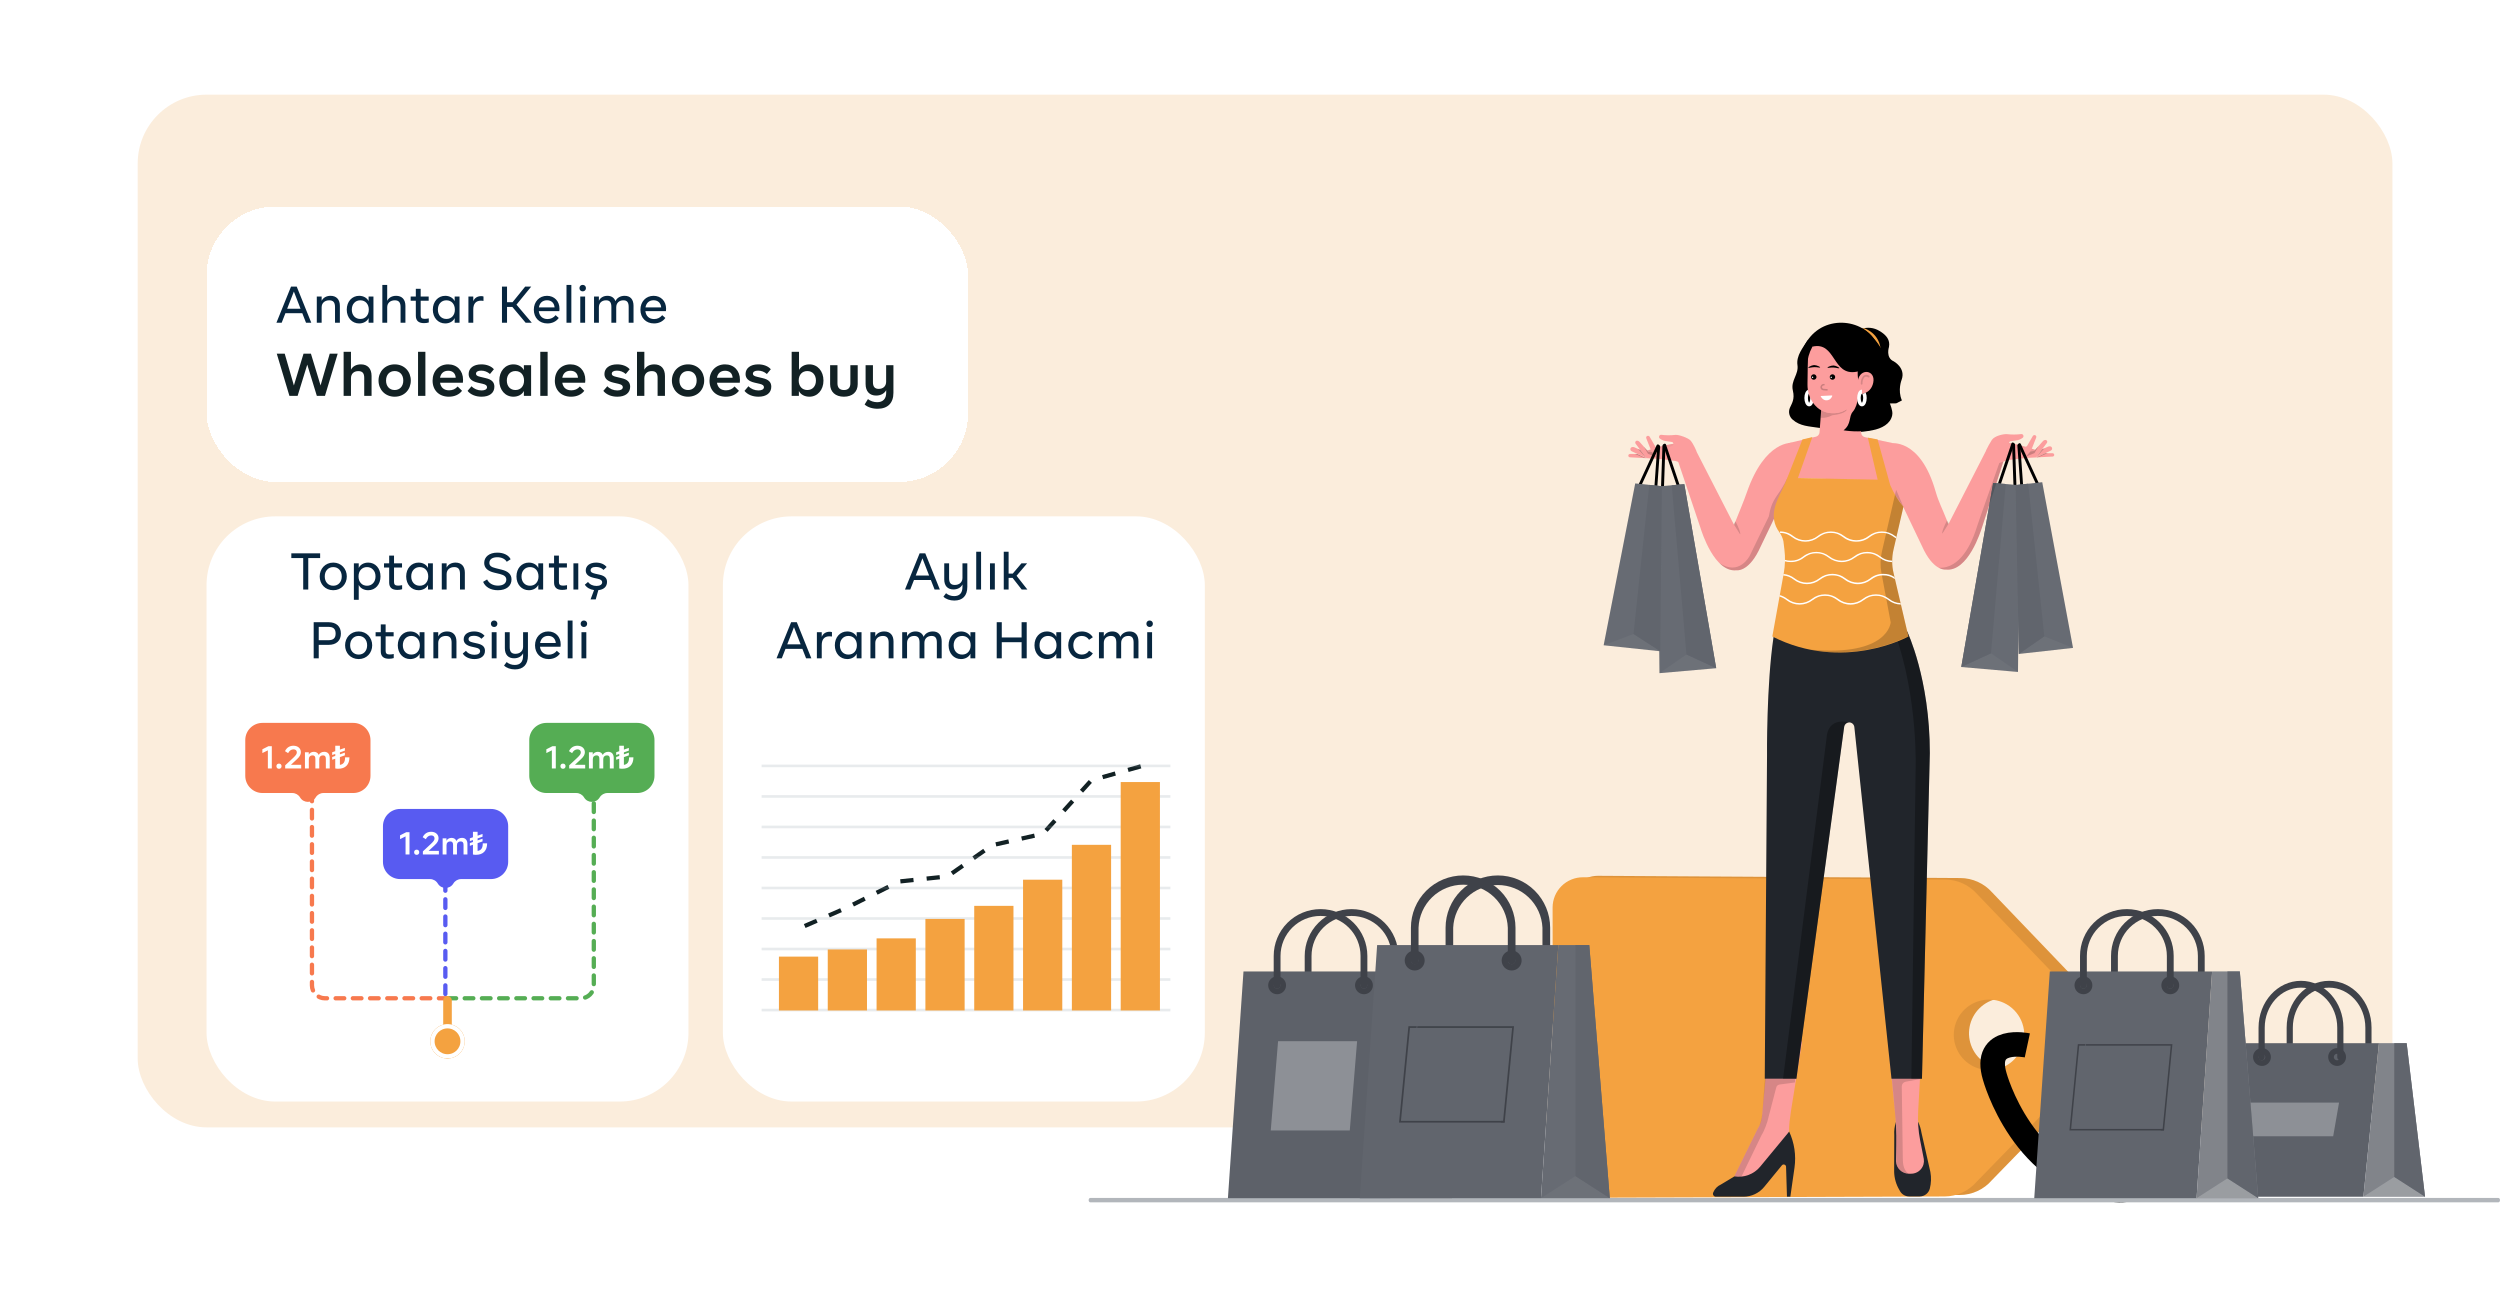 <svg width="581" height="304" viewBox="0 0 581 304" fill="none" xmlns="http://www.w3.org/2000/svg">
<rect x="32" y="22" width="524" height="240" rx="16" fill="#FBEDDC"/>
<path d="M550.425 246.444C550.327 246.439 550.228 246.414 550.14 246.372C550.048 246.33 549.97 246.27 549.902 246.196C549.837 246.122 549.783 246.036 549.752 245.943C549.718 245.849 549.704 245.75 549.708 245.651V238.826C549.708 233.697 545.926 229.527 541.28 229.527C536.635 229.527 532.853 233.697 532.853 238.826V245.651C532.863 245.751 532.853 245.852 532.819 245.948C532.788 246.043 532.737 246.131 532.669 246.205C532.601 246.28 532.52 246.339 532.428 246.38C532.336 246.421 532.237 246.442 532.135 246.442C532.033 246.442 531.935 246.421 531.843 246.38C531.751 246.339 531.67 246.28 531.601 246.205C531.533 246.131 531.482 246.043 531.452 245.948C531.418 245.852 531.408 245.751 531.418 245.651V238.826C531.418 232.823 535.839 227.943 541.28 227.943C546.722 227.943 551.143 232.826 551.143 238.826V245.651C551.146 245.75 551.133 245.849 551.099 245.943C551.068 246.036 551.014 246.122 550.949 246.196C550.881 246.27 550.803 246.33 550.711 246.372C550.623 246.414 550.524 246.439 550.425 246.444Z" fill="#3F4249"/>
<path d="M552.868 242.438H514.468L510.85 278.117H549.253L552.868 242.438Z" fill="#61656D"/>
<g opacity="0.2">
<path opacity="0.2" d="M552.868 242.438H514.468L510.85 278.117H549.253L552.868 242.438Z" fill="black"/>
</g>
<path d="M559.305 242.438H552.867L549.252 278.117H563.577L559.305 242.438Z" fill="#61656D"/>
<path opacity="0.2" d="M559.305 242.438H552.867L549.252 278.117H563.577L559.305 242.438Z" fill="white"/>
<path opacity="0.2" d="M549.252 278.116L556.424 273.518L563.577 278.116H549.252Z" fill="white"/>
<path d="M556.426 273.519V242.438H559.306L563.578 278.117L556.426 273.519Z" fill="#61656D"/>
<path d="M525.68 247.726C526.092 247.726 526.493 247.604 526.833 247.376C527.173 247.148 527.438 246.824 527.598 246.445C527.755 246.066 527.795 245.649 527.714 245.247C527.636 244.844 527.438 244.475 527.146 244.185C526.857 243.894 526.486 243.697 526.085 243.617C525.683 243.537 525.265 243.578 524.888 243.735C524.507 243.892 524.184 244.158 523.956 244.499C523.728 244.84 523.605 245.241 523.605 245.651C523.605 246.202 523.823 246.729 524.214 247.118C524.602 247.508 525.129 247.726 525.68 247.726ZM525.68 244.893C525.83 244.893 525.976 244.937 526.102 245.021C526.228 245.104 526.323 245.223 526.381 245.361C526.438 245.5 526.452 245.652 526.425 245.8C526.394 245.947 526.323 246.082 526.217 246.188C526.109 246.294 525.976 246.366 525.83 246.395C525.68 246.425 525.527 246.409 525.391 246.352C525.252 246.295 525.132 246.197 525.051 246.073C524.966 245.948 524.922 245.802 524.922 245.651C524.922 245.45 525 245.257 525.143 245.115C525.286 244.973 525.479 244.893 525.68 244.893Z" fill="#3F4249"/>
<path d="M543.141 247.726C543.552 247.726 543.954 247.604 544.294 247.376C544.634 247.148 544.899 246.824 545.059 246.445C545.216 246.066 545.256 245.649 545.175 245.247C545.097 244.844 544.899 244.475 544.607 244.185C544.318 243.894 543.947 243.697 543.546 243.617C543.144 243.537 542.726 243.578 542.349 243.735C541.968 243.892 541.645 244.158 541.417 244.499C541.189 244.84 541.066 245.241 541.066 245.651C541.066 246.201 541.287 246.728 541.675 247.117C542.063 247.506 542.59 247.725 543.141 247.726ZM543.141 244.893C543.291 244.893 543.437 244.937 543.563 245.021C543.689 245.104 543.784 245.223 543.842 245.361C543.899 245.5 543.913 245.652 543.886 245.8C543.855 245.947 543.784 246.082 543.678 246.188C543.569 246.294 543.437 246.366 543.291 246.395C543.141 246.425 542.988 246.409 542.852 246.352C542.712 246.295 542.593 246.197 542.512 246.073C542.427 245.948 542.383 245.802 542.383 245.651C542.383 245.45 542.461 245.257 542.604 245.115C542.746 244.973 542.94 244.893 543.141 244.893Z" fill="#3F4249"/>
<path d="M543.892 246.444C543.794 246.439 543.695 246.414 543.606 246.372C543.515 246.33 543.436 246.27 543.368 246.196C543.304 246.122 543.249 246.036 543.219 245.943C543.185 245.849 543.171 245.75 543.175 245.651V238.826C543.175 233.697 539.393 229.527 534.747 229.527C530.101 229.527 526.323 233.697 526.323 238.826V245.651C526.33 245.75 526.316 245.849 526.282 245.942C526.252 246.035 526.197 246.12 526.129 246.193C526.065 246.265 525.983 246.322 525.891 246.362C525.799 246.401 525.704 246.421 525.602 246.421C525.503 246.421 525.408 246.401 525.316 246.362C525.225 246.322 525.143 246.265 525.078 246.193C525.01 246.12 524.956 246.035 524.925 245.942C524.891 245.849 524.878 245.75 524.885 245.651V238.826C524.885 232.823 529.306 227.943 534.747 227.943C540.189 227.943 544.61 232.826 544.61 238.826V245.651C544.613 245.75 544.6 245.849 544.566 245.943C544.535 246.036 544.481 246.122 544.416 246.196C544.348 246.27 544.27 246.33 544.178 246.372C544.089 246.414 543.991 246.439 543.892 246.444Z" fill="#3F4249"/>
<path opacity="0.3" d="M542.23 264.074H520.805L521.485 256.252H543.591L542.23 264.074Z" fill="white"/>
<path d="M490.264 235.891L462.958 207.384C462.034 206.347 460.903 205.516 459.637 204.943C458.372 204.37 457.001 204.069 455.612 204.058L371.419 203.538C370.491 203.532 369.571 203.71 368.712 204.062C367.853 204.413 367.072 204.931 366.414 205.586C365.756 206.241 365.234 207.019 364.878 207.877C364.523 208.734 364.34 209.653 364.342 210.581L364.42 270.974C364.419 271.901 364.601 272.819 364.956 273.675C365.311 274.531 365.831 275.309 366.487 275.963C367.143 276.617 367.922 277.136 368.779 277.489C369.636 277.841 370.554 278.021 371.48 278.018L455.442 277.718C456.864 277.712 458.268 277.4 459.558 276.804C460.849 276.208 461.997 275.342 462.924 274.263L490.216 246.223C490.932 245.567 491.504 244.771 491.896 243.884C492.289 242.997 492.494 242.038 492.499 241.067C492.503 240.097 492.307 239.136 491.922 238.246C491.538 237.355 490.973 236.553 490.264 235.891ZM473.599 242.587C473.102 244.178 472.131 245.579 470.816 246.603C469.501 247.627 467.905 248.226 466.241 248.319C464.577 248.413 462.924 247.996 461.504 247.125C460.083 246.254 458.961 244.97 458.289 243.445C457.617 241.92 457.427 240.226 457.742 238.59C458.058 236.954 458.866 235.453 460.058 234.288C461.249 233.122 462.768 232.348 464.411 232.069C466.054 231.79 467.743 232.018 469.253 232.725C471.045 233.567 472.472 235.03 473.269 236.843C474.066 238.657 474.178 240.697 473.586 242.587H473.599Z" fill="#F4A240"/>
<g opacity="0.3">
<path opacity="0.3" d="M490.264 235.891L462.958 207.384C462.034 206.347 460.903 205.516 459.637 204.943C458.372 204.37 457.001 204.069 455.612 204.058L371.419 203.538C370.491 203.532 369.571 203.71 368.712 204.062C367.853 204.413 367.072 204.931 366.414 205.586C365.756 206.241 365.234 207.019 364.878 207.877C364.523 208.734 364.34 209.653 364.342 210.581L364.42 270.974C364.419 271.901 364.601 272.819 364.956 273.675C365.311 274.531 365.831 275.309 366.487 275.963C367.143 276.617 367.922 277.136 368.779 277.489C369.636 277.841 370.554 278.021 371.48 278.018L455.442 277.718C456.864 277.712 458.268 277.4 459.558 276.804C460.849 276.208 461.997 275.342 462.924 274.263L490.216 246.223C490.932 245.567 491.504 244.771 491.896 243.884C492.289 242.997 492.494 242.038 492.499 241.067C492.503 240.097 492.307 239.136 491.922 238.246C491.538 237.355 490.973 236.553 490.264 235.891ZM473.599 242.587C473.102 244.178 472.131 245.579 470.816 246.603C469.501 247.627 467.905 248.226 466.241 248.319C464.577 248.413 462.924 247.996 461.504 247.125C460.083 246.254 458.961 244.97 458.289 243.445C457.617 241.92 457.427 240.226 457.742 238.59C458.058 236.954 458.866 235.453 460.058 234.288C461.249 233.122 462.768 232.348 464.411 232.069C466.054 231.79 467.743 232.018 469.253 232.725C471.045 233.567 472.472 235.03 473.269 236.843C474.066 238.657 474.178 240.697 473.586 242.587H473.599Z" fill="black"/>
</g>
<path d="M486.746 236.244L459.437 207.734C458.515 206.699 457.386 205.868 456.123 205.295C454.86 204.722 453.491 204.42 452.104 204.408L367.902 203.878C366.973 203.872 366.053 204.05 365.193 204.402C364.334 204.754 363.553 205.272 362.895 205.927C362.237 206.582 361.715 207.361 361.36 208.219C361.004 209.076 360.823 209.996 360.824 210.924L360.902 271.318C360.901 272.244 361.084 273.162 361.438 274.018C361.793 274.874 362.314 275.651 362.97 276.305C363.626 276.959 364.404 277.477 365.261 277.829C366.118 278.182 367.036 278.361 367.963 278.358L451.924 278.062C453.346 278.055 454.75 277.742 456.041 277.145C457.332 276.548 458.479 275.681 459.406 274.603L486.702 246.563C487.415 245.907 487.985 245.111 488.376 244.225C488.767 243.339 488.971 242.382 488.976 241.413C488.98 240.445 488.784 239.486 488.4 238.596C488.017 237.707 487.453 236.906 486.746 236.244ZM470.065 242.941C469.567 244.531 468.595 245.932 467.281 246.956C465.966 247.98 464.369 248.579 462.705 248.671C461.041 248.764 459.388 248.347 457.968 247.476C456.547 246.604 455.426 245.321 454.754 243.795C454.082 242.27 453.892 240.576 454.209 238.939C454.525 237.303 455.334 235.802 456.526 234.638C457.718 233.473 459.237 232.699 460.88 232.421C462.523 232.142 464.212 232.371 465.722 233.078C467.516 233.918 468.945 235.381 469.744 237.194C470.542 239.008 470.656 241.05 470.065 242.941Z" fill="#F4A240"/>
<path d="M471.15 242.95C471.15 242.95 460.791 240.723 463.566 250.133C463.566 250.133 470.099 274.436 491.76 276.534C499.68 277.303 502.493 269.212 485.607 251.272" stroke="black" stroke-width="5.71" stroke-miterlimit="10"/>
<path d="M580.626 279.422H253.371C253.167 279.422 253 279.191 253 278.912C253 278.633 253.167 278.402 253.371 278.402H580.626C580.833 278.402 581 278.63 581 278.912C581 279.195 580.833 279.422 580.626 279.422Z" fill="#B2B6BB"/>
<path d="M511.58 229.779C511.369 229.779 511.169 229.695 511.019 229.547C510.873 229.398 510.788 229.197 510.788 228.987V222.161C510.788 219.695 509.808 217.33 508.064 215.586C506.322 213.842 503.955 212.863 501.49 212.863C499.024 212.863 496.657 213.842 494.916 215.586C493.171 217.33 492.192 219.695 492.192 222.161V228.987C492.178 229.188 492.089 229.377 491.942 229.515C491.794 229.653 491.6 229.73 491.398 229.73C491.196 229.73 491.001 229.653 490.853 229.515C490.706 229.377 490.617 229.188 490.604 228.987V222.161C490.604 219.275 491.75 216.506 493.79 214.465C495.831 212.425 498.599 211.278 501.486 211.278C504.374 211.278 507.142 212.425 509.183 214.465C511.223 216.506 512.369 219.275 512.369 222.161V228.987C512.369 229.196 512.288 229.397 512.138 229.546C511.992 229.694 511.791 229.778 511.58 229.779Z" fill="#3F4249"/>
<path d="M514.098 225.773H476.378L472.76 278.457H510.483L514.098 225.773Z" fill="#61656D"/>
<path d="M520.535 225.773H514.098L510.482 278.457H524.807L520.535 225.773Z" fill="#61656D"/>
<path opacity="0.2" d="M520.535 225.773H514.098L510.482 278.457H524.807L520.535 225.773Z" fill="white"/>
<path opacity="0.2" d="M510.482 278.456L517.655 273.858L524.807 278.456H510.482Z" fill="white"/>
<path d="M517.654 273.859V225.773H520.535L524.806 278.457L517.654 273.859Z" fill="#61656D"/>
<path d="M502.929 262.36H481.333L483.214 243.019H484.591L484.628 242.652H482.884L480.932 262.727H502.895L502.929 262.36Z" fill="#3F4249"/>
<path d="M484.741 242.652L484.707 243.019H504.473L502.592 262.36H502.16L502.126 262.727H502.922L504.874 242.652H484.741Z" fill="#3F4249"/>
<path d="M484.19 231.061C484.6 231.061 485.001 230.94 485.342 230.712C485.683 230.484 485.949 230.16 486.107 229.781C486.263 229.402 486.304 228.985 486.225 228.582C486.144 228.18 485.947 227.81 485.657 227.52C485.367 227.23 484.997 227.032 484.595 226.952C484.192 226.872 483.775 226.913 483.396 227.07C483.017 227.227 482.693 227.493 482.465 227.834C482.237 228.176 482.115 228.577 482.115 228.987C482.115 229.537 482.334 230.065 482.723 230.454C483.112 230.843 483.64 231.061 484.19 231.061ZM484.19 228.228C484.34 228.228 484.486 228.273 484.611 228.356C484.736 228.44 484.833 228.558 484.89 228.697C484.948 228.835 484.963 228.988 484.934 229.135C484.904 229.282 484.832 229.417 484.726 229.523C484.62 229.629 484.485 229.702 484.338 229.731C484.19 229.76 484.038 229.745 483.9 229.688C483.761 229.63 483.643 229.533 483.559 229.408C483.476 229.284 483.431 229.137 483.431 228.987C483.431 228.786 483.511 228.593 483.653 228.451C483.796 228.308 483.989 228.228 484.19 228.228Z" fill="#3F4249"/>
<path d="M504.371 231.061C504.783 231.061 505.184 230.94 505.524 230.712C505.864 230.484 506.13 230.16 506.29 229.781C506.446 229.402 506.487 228.985 506.405 228.582C506.327 228.18 506.13 227.81 505.837 227.52C505.548 227.23 505.177 227.032 504.776 226.952C504.375 226.872 503.957 226.913 503.579 227.07C503.198 227.227 502.875 227.493 502.647 227.834C502.419 228.176 502.297 228.577 502.297 228.987C502.297 229.537 502.518 230.064 502.906 230.453C503.293 230.842 503.821 231.061 504.371 231.061ZM504.371 228.228C504.521 228.228 504.667 228.273 504.793 228.356C504.919 228.44 505.014 228.558 505.072 228.697C505.13 228.835 505.143 228.988 505.116 229.135C505.086 229.282 505.014 229.417 504.909 229.523C504.8 229.629 504.667 229.702 504.521 229.731C504.371 229.76 504.218 229.745 504.082 229.688C503.943 229.63 503.824 229.533 503.742 229.408C503.657 229.284 503.613 229.137 503.613 228.987C503.613 228.786 503.691 228.593 503.834 228.451C503.977 228.308 504.171 228.228 504.371 228.228Z" fill="#3F4249"/>
<path d="M504.37 229.779C504.159 229.779 503.958 229.695 503.809 229.547C503.662 229.398 503.577 229.197 503.577 228.987V222.161C503.577 219.695 502.598 217.33 500.853 215.586C499.112 213.842 496.745 212.863 494.279 212.863C491.813 212.863 489.448 213.842 487.705 215.586C485.961 217.33 484.981 219.695 484.981 222.161V228.987C484.981 229.197 484.898 229.398 484.749 229.547C484.601 229.695 484.399 229.779 484.189 229.779C483.979 229.779 483.777 229.695 483.628 229.547C483.48 229.398 483.396 229.197 483.396 228.987V222.161C483.396 219.275 484.543 216.506 486.584 214.465C488.625 212.425 491.393 211.278 494.279 211.278C497.167 211.278 499.935 212.425 501.976 214.465C504.016 216.506 505.162 219.275 505.162 222.161V228.987C505.162 229.197 505.077 229.398 504.931 229.547C504.781 229.695 504.581 229.779 504.37 229.779Z" fill="#3F4249"/>
<path d="M324.19 229.779C323.979 229.779 323.778 229.695 323.629 229.547C323.481 229.398 323.397 229.197 323.397 228.987V222.161C323.397 219.695 322.418 217.33 320.674 215.586C318.93 213.842 316.565 212.863 314.099 212.863C311.633 212.863 309.268 213.842 307.525 215.586C305.781 217.33 304.801 219.695 304.801 222.161V228.987C304.788 229.188 304.698 229.377 304.551 229.515C304.404 229.653 304.209 229.73 304.007 229.73C303.805 229.73 303.61 229.653 303.463 229.515C303.316 229.377 303.226 229.188 303.213 228.987V222.161C303.213 219.275 304.359 216.506 306.401 214.465C308.441 212.425 311.209 211.278 314.096 211.278C316.982 211.278 319.75 212.425 321.791 214.465C323.832 216.506 324.979 219.275 324.979 222.161V228.987C324.979 229.196 324.896 229.397 324.748 229.546C324.6 229.694 324.399 229.778 324.19 229.779Z" fill="#3F4249"/>
<path d="M326.707 225.773H288.988L285.369 278.457H323.092L326.707 225.773Z" fill="#61656D"/>
<g opacity="0.2">
<path opacity="0.2" d="M326.709 225.773H288.99L285.371 278.457H323.094L326.709 225.773Z" fill="black"/>
</g>
<path d="M333.148 225.773H326.707L323.092 278.457H337.416L333.148 225.773Z" fill="#61656D"/>
<path opacity="0.2" d="M333.148 225.773H326.707L323.092 278.457H337.416L333.148 225.773Z" fill="white"/>
<path opacity="0.2" d="M323.092 278.456L330.264 273.858L337.416 278.456H323.092Z" fill="white"/>
<path d="M330.266 273.859V225.773H333.15L337.418 278.457L330.266 273.859Z" fill="#61656D"/>
<path d="M296.799 231.061C297.209 231.061 297.611 230.94 297.952 230.712C298.293 230.484 298.559 230.16 298.716 229.781C298.873 229.402 298.914 228.985 298.834 228.582C298.754 228.18 298.556 227.81 298.266 227.52C297.976 227.23 297.606 227.032 297.204 226.952C296.802 226.872 296.384 226.913 296.005 227.07C295.626 227.227 295.302 227.493 295.074 227.834C294.846 228.176 294.725 228.577 294.725 228.987C294.725 229.537 294.943 230.065 295.332 230.454C295.721 230.843 296.249 231.061 296.799 231.061ZM296.799 228.228C296.949 228.228 297.096 228.273 297.221 228.356C297.345 228.44 297.442 228.558 297.5 228.697C297.557 228.835 297.572 228.988 297.543 229.135C297.514 229.282 297.442 229.417 297.335 229.523C297.229 229.629 297.094 229.702 296.947 229.731C296.8 229.76 296.647 229.745 296.509 229.688C296.37 229.63 296.252 229.533 296.169 229.408C296.085 229.284 296.041 229.137 296.041 228.987C296.041 228.786 296.121 228.593 296.263 228.451C296.405 228.308 296.598 228.228 296.799 228.228Z" fill="#3F4249"/>
<path d="M316.981 231.061C317.391 231.061 317.792 230.94 318.133 230.712C318.474 230.484 318.74 230.16 318.898 229.781C319.054 229.402 319.095 228.985 319.016 228.582C318.935 228.18 318.738 227.81 318.448 227.52C318.158 227.23 317.788 227.032 317.386 226.952C316.983 226.872 316.566 226.913 316.187 227.07C315.808 227.227 315.484 227.493 315.256 227.834C315.028 228.176 314.906 228.577 314.906 228.987C314.907 229.537 315.126 230.064 315.515 230.453C315.904 230.842 316.431 231.061 316.981 231.061ZM316.981 228.228C317.131 228.228 317.277 228.273 317.402 228.356C317.527 228.44 317.624 228.558 317.681 228.697C317.739 228.835 317.754 228.988 317.725 229.135C317.695 229.282 317.623 229.417 317.517 229.523C317.411 229.629 317.276 229.702 317.129 229.731C316.981 229.76 316.829 229.745 316.691 229.688C316.552 229.63 316.434 229.533 316.35 229.408C316.267 229.284 316.222 229.137 316.222 228.987C316.222 228.786 316.302 228.593 316.444 228.451C316.587 228.308 316.78 228.228 316.981 228.228Z" fill="#3F4249"/>
<path d="M316.981 229.779C316.771 229.779 316.569 229.695 316.421 229.547C316.272 229.398 316.189 229.197 316.189 228.987V222.161C316.189 219.695 315.209 217.33 313.465 215.586C311.722 213.842 309.357 212.863 306.891 212.863C304.425 212.863 302.06 213.842 300.316 215.586C298.572 217.33 297.593 219.695 297.593 222.161V228.987C297.593 229.197 297.509 229.398 297.361 229.547C297.212 229.695 297.01 229.779 296.8 229.779C296.59 229.779 296.388 229.695 296.24 229.547C296.091 229.398 296.008 229.197 296.008 228.987V222.161C296.008 219.275 297.154 216.506 299.195 214.465C301.236 212.425 304.004 211.278 306.891 211.278C309.777 211.278 312.545 212.425 314.586 214.465C316.627 216.506 317.774 219.275 317.774 222.161V228.987C317.774 229.197 317.69 229.398 317.542 229.547C317.393 229.695 317.191 229.779 316.981 229.779Z" fill="#3F4249"/>
<path opacity="0.3" d="M313.689 262.714H295.324L297.025 241.968H315.39L313.689 262.714Z" fill="white"/>
<path d="M359.349 224.113C359.233 224.113 359.118 224.09 359.01 224.046C358.903 224.001 358.805 223.935 358.723 223.853C358.641 223.771 358.576 223.673 358.531 223.565C358.487 223.457 358.465 223.342 358.465 223.226V215.604C358.346 212.933 357.202 210.41 355.27 208.562C353.337 206.713 350.767 205.681 348.092 205.681C345.418 205.681 342.848 206.713 340.915 208.562C338.983 210.41 337.838 212.933 337.72 215.604V223.226C337.72 223.46 337.626 223.685 337.46 223.851C337.295 224.017 337.07 224.11 336.835 224.11C336.601 224.11 336.376 224.017 336.21 223.851C336.044 223.685 335.951 223.46 335.951 223.226V215.604C335.951 212.382 337.231 209.291 339.51 207.012C341.789 204.733 344.88 203.453 348.103 203.453C351.325 203.453 354.416 204.733 356.695 207.012C358.974 209.291 360.254 212.382 360.254 215.604V223.226C360.254 223.344 360.231 223.461 360.185 223.57C360.139 223.678 360.072 223.777 359.988 223.859C359.904 223.942 359.804 224.007 359.694 224.051C359.585 224.094 359.467 224.116 359.349 224.113Z" fill="#3F4249"/>
<path d="M362.158 219.638H320.045L316.008 278.457H358.121L362.158 219.638Z" fill="#61656D"/>
<path d="M369.347 219.638H362.158L358.121 278.457H374.116L369.347 219.638Z" fill="#61656D"/>
<g opacity="0.2">
<path opacity="0.2" d="M369.349 219.638H362.16L358.123 278.457H374.117L369.349 219.638Z" fill="white"/>
</g>
<g opacity="0.2">
<path opacity="0.2" d="M358.123 278.456L366.132 273.321L374.117 278.456H358.123Z" fill="white"/>
</g>
<path d="M366.131 273.321V219.638H369.348L374.116 278.457L366.131 273.321Z" fill="#61656D"/>
<path d="M349.691 260.486H325.582L327.68 238.894H329.217L329.258 238.482H327.313L325.133 260.894H349.653L349.691 260.486Z" fill="#3F4249"/>
<path d="M329.383 238.482L329.346 238.894H351.414L349.316 260.486H348.833L348.792 260.894H349.683L351.863 238.482H329.383Z" fill="#3F4249"/>
<path d="M328.769 225.545C329.228 225.546 329.677 225.411 330.059 225.156C330.441 224.902 330.738 224.54 330.914 224.116C331.091 223.692 331.137 223.226 331.048 222.776C330.959 222.325 330.738 221.912 330.414 221.587C330.09 221.262 329.676 221.041 329.226 220.951C328.776 220.861 328.31 220.907 327.886 221.083C327.462 221.258 327.099 221.556 326.844 221.937C326.589 222.318 326.453 222.767 326.453 223.226C326.453 223.84 326.697 224.43 327.131 224.865C327.566 225.3 328.155 225.545 328.769 225.545ZM328.769 222.379C328.937 222.379 329.1 222.429 329.239 222.522C329.379 222.615 329.487 222.747 329.551 222.902C329.616 223.056 329.632 223.227 329.6 223.391C329.567 223.555 329.486 223.706 329.368 223.825C329.249 223.943 329.099 224.024 328.934 224.056C328.77 224.089 328.6 224.072 328.445 224.008C328.29 223.944 328.158 223.836 328.065 223.696C327.972 223.557 327.922 223.393 327.922 223.226C327.923 223.002 328.013 222.787 328.171 222.628C328.33 222.469 328.545 222.38 328.769 222.379Z" fill="#3F4249"/>
<path d="M351.302 225.545C351.761 225.546 352.21 225.411 352.592 225.156C352.974 224.902 353.271 224.54 353.448 224.116C353.624 223.692 353.67 223.226 353.581 222.776C353.492 222.325 353.271 221.912 352.947 221.587C352.623 221.262 352.209 221.041 351.759 220.951C351.309 220.861 350.843 220.907 350.419 221.083C349.995 221.258 349.633 221.556 349.377 221.937C349.122 222.318 348.986 222.767 348.986 223.226C348.986 223.53 349.046 223.832 349.161 224.113C349.278 224.395 349.449 224.65 349.663 224.866C349.879 225.081 350.134 225.252 350.415 225.369C350.697 225.485 350.998 225.545 351.302 225.545ZM351.302 222.379C351.47 222.379 351.634 222.429 351.773 222.522C351.912 222.615 352.021 222.747 352.085 222.902C352.149 223.056 352.165 223.227 352.133 223.391C352.1 223.555 352.02 223.706 351.901 223.825C351.783 223.943 351.632 224.024 351.468 224.056C351.303 224.089 351.133 224.072 350.978 224.008C350.823 223.944 350.691 223.836 350.598 223.696C350.505 223.557 350.456 223.393 350.456 223.226C350.457 223.002 350.546 222.787 350.704 222.628C350.863 222.469 351.078 222.38 351.302 222.379Z" fill="#3F4249"/>
<path d="M351.303 224.113C351.068 224.113 350.842 224.02 350.675 223.854C350.509 223.687 350.416 223.461 350.416 223.226V215.604C350.318 212.918 349.183 210.375 347.248 208.509C345.314 206.643 342.731 205.601 340.043 205.601C337.355 205.601 334.772 206.643 332.837 208.509C330.903 210.375 329.767 212.918 329.67 215.604V223.226C329.678 223.347 329.66 223.468 329.619 223.582C329.578 223.696 329.514 223.8 329.431 223.889C329.348 223.977 329.248 224.047 329.136 224.095C329.025 224.144 328.905 224.168 328.784 224.168C328.663 224.168 328.543 224.144 328.432 224.095C328.321 224.047 328.22 223.977 328.137 223.889C328.054 223.8 327.99 223.696 327.949 223.582C327.908 223.468 327.891 223.347 327.898 223.226V215.604C327.898 212.382 329.178 209.291 331.457 207.012C333.736 204.733 336.827 203.453 340.05 203.453C343.272 203.453 346.363 204.733 348.642 207.012C350.921 209.291 352.201 212.382 352.201 215.604V223.226C352.201 223.343 352.179 223.46 352.133 223.568C352.088 223.677 352.022 223.775 351.938 223.858C351.855 223.941 351.755 224.006 351.647 224.05C351.537 224.094 351.421 224.115 351.303 224.113Z" fill="#3F4249"/>
<path d="M440.594 260.819C440.281 261.794 440.158 262.819 440.23 263.839L440.199 272.342C440.237 273.824 440.655 275.272 441.413 276.545L441.577 276.841C441.788 277.211 442.094 277.518 442.464 277.732C442.833 277.945 443.252 278.057 443.678 278.055H446.11C446.655 278.062 447.187 277.884 447.619 277.55C448.051 277.217 448.358 276.748 448.491 276.219C448.813 274.963 448.858 273.651 448.623 272.376L446.552 263.244C446.418 262.392 446.164 261.563 445.797 260.782H440.594V260.819Z" fill="#21252B"/>
<path d="M410.954 243.744L409.56 258.707C409.471 260.462 409.016 261.554 408.502 262.278L403.061 273.355L404.574 275.443L410.505 272.478L415.77 262.955C415.77 261.323 415.923 260.354 416.225 258.174L418.827 242.012L410.954 243.744Z" fill="#FC9D9D"/>
<path opacity="0.15" d="M409.418 263.734C410.023 262.857 410.778 260.738 410.962 259.772L412.778 252.807C412.808 252.617 412.897 252.44 413.033 252.304C413.17 252.168 413.346 252.078 413.536 252.049L417.134 251.566L417.196 250.78H410.176L409.571 258.711C409.448 259.83 409.176 261.316 408.51 262.282L403.068 273.359L404.007 274.903L409.418 263.734Z" fill="black"/>
<path d="M399.946 275.276L403.064 273.399C404.173 273.572 405.307 273.455 406.356 273.059C407.408 272.668 408.34 272.007 409.057 271.144L415.804 262.982C417.011 265.59 417.442 268.489 417.045 271.335L416.076 278.113H415.291L415.08 271.151C415.076 271.04 415.038 270.933 414.971 270.845C414.906 270.756 414.814 270.689 414.709 270.655C414.604 270.616 414.49 270.611 414.383 270.641C414.275 270.671 414.18 270.734 414.111 270.821L409.995 275.844C409.413 276.55 408.683 277.119 407.857 277.51C407.031 277.903 406.128 278.108 405.214 278.113H398.796C398.678 278.118 398.56 278.091 398.456 278.035C398.353 277.98 398.265 277.901 398.201 277.803C398.137 277.707 398.099 277.596 398.09 277.48C398.081 277.365 398.102 277.249 398.15 277.144C398.479 276.309 399.124 275.638 399.946 275.276Z" fill="#21252B"/>
<path d="M440.23 256.976C440.597 260.037 440.751 263.12 440.692 266.203L440.624 269.883C440.655 270.657 440.983 271.389 441.54 271.927C442.096 272.466 442.839 272.769 443.614 272.773H444.138C444.784 272.775 445.414 272.567 445.933 272.18C446.451 271.793 446.829 271.248 447.011 270.627C447.13 270.214 447.158 269.78 447.093 269.355L446.239 264.989C445.808 262.773 445.654 260.512 445.78 258.258L446.603 243.413L438.951 243.546L440.23 256.976Z" fill="#FC9D9D"/>
<path opacity="0.15" d="M439.607 249.981C439.607 249.981 440.526 259.504 440.594 260.786V260.82C440.692 262.626 440.757 264.398 440.723 266.204L440.658 269.883C440.685 270.636 440.993 271.35 441.522 271.886C442.052 272.422 442.763 272.739 443.515 272.774C442.104 271.689 442.236 269.917 442.202 268.601L441.971 252.477C441.97 252.222 442.058 251.973 442.22 251.776C442.382 251.578 442.608 251.442 442.859 251.393L446.26 250.77L446.294 250.015L439.607 249.981Z" fill="black"/>
<path d="M416.556 102.929C416.556 102.929 410.237 102.13 405.955 114.462C405.18 116.693 404.32 118.621 403.466 120.821L403.01 122.001L394.239 104.892L389.869 106.878L395.188 122.671C395.491 123.651 398.467 133.116 403.599 132.534C403.599 132.534 406.159 132.983 408.669 128.079L413.584 117.835C413.584 117.835 420.168 113.683 416.556 102.929Z" fill="#FC9D9D"/>
<path opacity="0.15" d="M402.902 121.787L404.392 124.168C404.392 124.168 404.766 124.066 403.334 121.144L402.902 121.787Z" fill="black"/>
<path d="M382.367 104.868C382.367 104.868 386.826 103.283 389.485 103.062L390.104 104.446L385.724 105.433L382.367 104.868Z" fill="#FC9D9D"/>
<g opacity="0.2">
<path opacity="0.2" d="M382.365 104.868C382.365 104.868 386.824 103.283 389.483 103.062L390.102 104.446L385.722 105.433L382.365 104.868Z" fill="black"/>
</g>
<path d="M385.886 106.653L382.652 106.483L380.111 103.113C380.05 103.031 380.02 102.929 380.026 102.827C380.029 102.769 380.043 102.713 380.067 102.661C380.092 102.609 380.127 102.562 380.169 102.524C380.212 102.485 380.262 102.456 380.316 102.436C380.37 102.417 380.428 102.409 380.485 102.412C380.678 102.423 380.859 102.507 380.992 102.647L383.063 104.976L384.549 105.112L385.886 106.653Z" fill="#FC9D9D"/>
<path d="M378.904 104.521C378.888 104.451 378.886 104.38 378.899 104.31C378.912 104.24 378.938 104.173 378.978 104.114C379.018 104.055 379.069 104.005 379.129 103.966C379.189 103.928 379.256 103.903 379.326 103.892C379.494 103.859 379.667 103.88 379.823 103.949L381.231 104.568L382.662 106.47L379.207 104.878C379.132 104.847 379.065 104.798 379.013 104.736C378.96 104.674 378.923 104.6 378.904 104.521Z" fill="#FC9D9D"/>
<path opacity="0.2" d="M382.023 103.806L383.003 105.473L385.887 106.653L384.55 105.112L383.064 104.976L382.023 103.806Z" fill="black"/>
<path d="M382.651 106.483L378.784 106.279C378.717 106.276 378.652 106.255 378.595 106.218C378.539 106.182 378.493 106.131 378.461 106.072C378.419 105.988 378.407 105.892 378.429 105.801C378.45 105.71 378.504 105.63 378.58 105.575H378.604C378.678 105.521 378.768 105.493 378.859 105.493L380.512 105.51L382.651 106.483Z" fill="#FC9D9D"/>
<path opacity="0.2" d="M380.633 104.323L382.653 106.483L381.221 104.582L380.633 104.323Z" fill="black"/>
<path opacity="0.2" d="M379.887 105.467L380.512 105.497L382.499 106.477L382.179 106.46L379.887 105.467Z" fill="black"/>
<path d="M391.7 107.946L394.281 104.885C394.281 104.885 393.563 103.154 392.89 102.388C392.356 101.78 390.169 100.984 389.353 101.069C388.261 101.196 387.158 101.188 386.068 101.045C385.99 101.034 385.91 101.044 385.838 101.075C385.766 101.107 385.704 101.158 385.66 101.222C385.614 101.277 385.581 101.342 385.563 101.412C385.545 101.481 385.543 101.554 385.556 101.625C385.57 101.695 385.599 101.762 385.642 101.82C385.684 101.878 385.739 101.926 385.802 101.96C386.208 102.266 386.689 102.457 387.193 102.514L388.581 102.718C388.758 102.739 388.894 103.001 388.921 103.177C388.929 103.262 388.909 103.346 388.863 103.417C388.818 103.488 388.749 103.541 388.669 103.569L386.697 104.497C386.575 104.541 386.445 104.559 386.316 104.551C386.187 104.543 386.06 104.508 385.945 104.449L384.738 103.847L383.377 101.491C383.343 101.43 383.293 101.38 383.234 101.344C383.174 101.307 383.107 101.287 383.037 101.283H383.003C382.892 101.279 382.784 101.318 382.701 101.392C382.618 101.467 382.568 101.57 382.561 101.681C382.558 101.742 382.568 101.803 382.592 101.858L383.762 104.827L385.207 106.609L389.383 107.126L391.7 107.946Z" fill="#FC9D9D"/>
<path d="M439.254 103.034C439.254 103.034 446.257 101.572 449.855 114.288C450.498 116.56 451.491 118.447 452.344 120.648L452.8 121.828L461.571 104.718L465.802 106.612L460.636 122.515C460.333 123.491 457.357 132.955 452.225 132.377C452.225 132.377 449.664 132.826 447.151 127.922L442.244 117.658C442.244 117.658 435.642 113.788 439.254 103.034Z" fill="#FC9D9D"/>
<path d="M443.237 146.787C443.237 146.787 448.491 157.694 448.491 175.015L446.665 250.695H439.581L430.953 169.012C430.931 168.71 430.797 168.426 430.577 168.217C430.356 168.009 430.066 167.891 429.762 167.887C429.464 167.891 429.179 168.005 428.96 168.207C428.741 168.409 428.604 168.685 428.575 168.982L417.488 250.695H410.129L410.656 175.705C410.656 175.705 410.493 159.194 412.19 147.906L443.237 146.787Z" fill="#21252B"/>
<path opacity="0.3" d="M444.202 250.695H446.664L448.497 175.005C448.497 157.694 443.243 146.777 443.243 146.777L440.305 146.883C445.899 162.421 445.182 179.171 445.182 179.171L444.202 250.695Z" fill="black"/>
<path d="M432.574 76.442C433.261 76.206 433.992 76.123 434.714 76.2C435.437 76.278 436.133 76.514 436.754 76.891C437.985 77.606 439.063 78.592 439.056 80.02C439.057 80.225 439.038 80.429 438.999 80.629C438.999 80.629 438.158 83.142 440.114 83.982C440.114 83.982 442.94 85.516 441.944 88.24C441.944 88.24 440.951 90.682 442.005 93.059L440.672 93.74L438.999 93.767L432.574 76.442Z" fill="black"/>
<path d="M432.854 76.164C432.854 76.164 436.486 77.001 437.043 80.926L432.854 76.164Z" fill="#F4A240"/>
<path d="M424.11 99.212C423.643 99.465 423.099 99.535 422.583 99.409C420.454 99.069 418.339 99.069 416.594 97.508C416.219 97.181 415.956 96.746 415.842 96.262C415.727 95.778 415.766 95.271 415.955 94.811C416.383 93.808 417.162 92.832 416.662 90.764C416.101 88.448 418.057 87.054 417.73 84.853C417.404 82.653 419.067 80.691 420.111 79.072C422.192 80.147 422.519 80.633 422.519 80.633C422.519 80.633 425.61 79.691 425.675 79.657C425.658 79.619 428.344 96.447 424.11 99.212Z" fill="black"/>
<path d="M430.02 95.73L431.744 76.256C432.785 76.093 434.444 77.46 434.934 78.014C436.345 79.623 437.995 81.619 438.076 84.041C438.158 87.044 440.015 87.935 439.277 90.394C438.437 93.186 439.297 93.288 439.743 95.532C439.811 95.862 439.811 96.202 439.743 96.532C439.321 98.542 437.301 99.576 435.148 99.994C432.805 100.45 430.071 100.675 429.061 99.508C428.588 98.899 430.02 95.73 430.02 95.73Z" fill="black"/>
<path d="M420.923 91.41C421.065 91.755 421.135 92.126 421.127 92.498C421.127 93.345 420.814 94.032 420.447 94.032C420.08 94.032 419.75 93.352 419.75 92.498C419.75 91.645 420.063 90.961 420.447 90.961" stroke="white" stroke-width="0.82" stroke-miterlimit="10"/>
<path d="M439.836 102.967L433.442 101.607C433.202 101.563 432.983 101.441 432.819 101.26C432.655 101.079 432.555 100.85 432.534 100.607L431.657 89.992L423.365 93.655L422.859 100.491C422.841 100.726 422.749 100.95 422.597 101.13C422.444 101.309 422.238 101.436 422.008 101.491L415.584 102.994L415.4 111.034L439.322 111.789L439.836 102.967Z" fill="#FC9D9D"/>
<path opacity="0.15" d="M423.246 95.283C424.283 95.905 425.5 96.154 426.698 95.991C427.926 95.885 428.565 95.385 429.232 95.147C428.976 95.943 427.191 96.371 425.803 96.508C424.986 96.97 424.049 97.175 423.113 97.096L423.246 95.283Z" fill="black"/>
<path d="M431.958 90.655C431.958 90.655 432.016 94.032 430.598 95.675C429.578 96.838 430.343 98.501 428.445 100.004C428.445 100.004 432.336 100.684 435.247 99.807C437.937 99.021 431.958 90.655 431.958 90.655Z" fill="black"/>
<path d="M425.599 95.998L426.028 96.018C429.194 96.154 431.891 93.26 431.922 89.846L432.048 81.197C432.048 80.047 431.204 79.088 430.17 79.051L422.688 78.711C421.328 78.636 420.202 79.792 420.172 81.275L420.059 89.329C420.008 92.702 422.301 95.95 425.599 95.998Z" fill="#FC9D9D"/>
<path d="M418.855 82.466H418.498C421.219 73.385 431.027 73.45 434.969 78.072C436.371 79.699 437.369 81.634 437.88 83.721C437.098 85.421 435.421 88.455 434.741 89.628C434.445 90.149 433.829 87.707 433.404 87.38C433.34 87.35 432.819 87.87 432.462 88.227C432.415 88.281 432.353 88.321 432.284 88.341C432.215 88.361 432.142 88.361 432.073 88.34C432.004 88.32 431.943 88.28 431.896 88.225C431.849 88.171 431.819 88.104 431.809 88.033C431.656 86.895 431.7 85.739 431.938 84.615L432.166 83.595C429.986 82.881 423.412 80.31 421.964 79.82C421.606 79.691 421.365 80.279 421.185 80.602C420.438 81.968 420.017 83.488 419.954 85.044L419.199 83.204L418.855 82.466Z" fill="black"/>
<path opacity="0.15" d="M411.078 120.001L406.609 129.214C406.609 129.214 404.13 134.016 399.508 130.782C400.657 131.945 402.021 132.704 403.589 132.524C403.589 132.524 406.15 132.972 408.66 128.068L413.584 117.835C413.584 117.835 413.659 117.787 413.788 117.692L415.543 110.788C415.049 111.842 414.49 112.865 413.87 113.849C412.656 115.706 411.635 116.648 411.078 120.001Z" fill="black"/>
<path opacity="0.15" d="M433.135 91.332L432.125 91.104L432.618 93.029L433.135 91.332Z" fill="black"/>
<path d="M421.199 80.561C426.702 79.259 425.79 87.496 431.483 86.387C436.823 85.346 432.007 78.905 432.007 78.905L427.28 78.045L420.934 78.827L421.199 80.561Z" fill="black"/>
<path d="M431.748 91.649C431.748 91.649 434.734 91.877 435.342 88.928C435.951 85.98 432.312 85.449 431.775 88.415L431.377 91.649H431.748Z" fill="#FC9D9D"/>
<path opacity="0.15" d="M434.421 87.35C434.297 87.247 434.152 87.173 433.996 87.132C433.841 87.092 433.678 87.086 433.519 87.115C433.363 87.154 433.217 87.227 433.092 87.329C432.968 87.431 432.867 87.56 432.798 87.707C432.592 88.062 432.475 88.462 432.458 88.873L432.438 89.179C432.434 89.233 432.452 89.287 432.488 89.328C432.524 89.368 432.574 89.393 432.628 89.397C432.683 89.4 432.736 89.382 432.777 89.347C432.818 89.311 432.842 89.26 432.846 89.206V88.866C432.866 88.538 432.954 88.217 433.105 87.924C433.153 87.831 433.219 87.748 433.299 87.681C433.38 87.614 433.474 87.563 433.574 87.533C433.793 87.515 434.012 87.576 434.189 87.707C434.23 87.734 434.279 87.745 434.327 87.739C434.375 87.733 434.419 87.709 434.451 87.673C434.485 87.624 434.501 87.564 434.495 87.505C434.489 87.446 434.463 87.391 434.421 87.35Z" fill="black"/>
<path d="M425.86 88.248C425.985 88.249 426.107 88.212 426.211 88.144C426.315 88.075 426.396 87.977 426.444 87.862C426.492 87.747 426.505 87.62 426.481 87.498C426.457 87.376 426.398 87.263 426.31 87.175C426.222 87.087 426.11 87.026 425.988 87.002C425.866 86.977 425.739 86.99 425.624 87.037C425.509 87.084 425.41 87.165 425.341 87.269C425.272 87.372 425.235 87.494 425.235 87.619C425.232 87.702 425.247 87.784 425.277 87.861C425.308 87.938 425.354 88.009 425.412 88.068C425.471 88.126 425.541 88.173 425.618 88.204C425.695 88.235 425.777 88.25 425.86 88.248Z" fill="black"/>
<path d="M425.578 87.843C425.598 87.844 425.618 87.842 425.637 87.835C425.656 87.828 425.673 87.817 425.687 87.802C425.701 87.788 425.712 87.771 425.719 87.752C425.726 87.733 425.729 87.713 425.727 87.693C425.729 87.673 425.726 87.653 425.719 87.634C425.712 87.615 425.701 87.598 425.687 87.584C425.673 87.57 425.656 87.559 425.637 87.552C425.618 87.545 425.598 87.542 425.578 87.544C425.558 87.543 425.538 87.546 425.519 87.553C425.501 87.56 425.484 87.571 425.47 87.585C425.456 87.6 425.445 87.617 425.438 87.635C425.43 87.653 425.427 87.673 425.428 87.693C425.427 87.713 425.429 87.733 425.436 87.752C425.443 87.771 425.454 87.788 425.469 87.802C425.483 87.817 425.5 87.828 425.519 87.835C425.538 87.842 425.558 87.844 425.578 87.843Z" fill="white"/>
<path d="M421.515 88.248C421.639 88.249 421.761 88.212 421.865 88.144C421.969 88.075 422.05 87.977 422.098 87.862C422.147 87.747 422.159 87.62 422.136 87.498C422.112 87.376 422.052 87.263 421.964 87.175C421.876 87.087 421.764 87.026 421.642 87.002C421.52 86.977 421.393 86.99 421.278 87.037C421.163 87.084 421.064 87.165 420.995 87.269C420.926 87.372 420.889 87.494 420.889 87.619C420.887 87.702 420.901 87.784 420.932 87.861C420.962 87.938 421.008 88.009 421.067 88.068C421.125 88.126 421.195 88.173 421.272 88.204C421.349 88.235 421.432 88.25 421.515 88.248Z" fill="black"/>
<path d="M421.246 87.842C421.266 87.844 421.286 87.841 421.305 87.834C421.324 87.827 421.341 87.816 421.355 87.802C421.369 87.788 421.38 87.77 421.387 87.751C421.394 87.733 421.397 87.712 421.395 87.692C421.399 87.671 421.397 87.65 421.391 87.629C421.385 87.608 421.375 87.589 421.361 87.572C421.347 87.556 421.329 87.543 421.31 87.534C421.29 87.525 421.269 87.52 421.247 87.52C421.226 87.52 421.204 87.525 421.185 87.534C421.165 87.543 421.148 87.556 421.134 87.572C421.12 87.589 421.11 87.608 421.103 87.629C421.098 87.65 421.096 87.671 421.099 87.692C421.098 87.712 421.101 87.732 421.108 87.751C421.114 87.769 421.125 87.786 421.139 87.8C421.152 87.814 421.169 87.826 421.188 87.833C421.206 87.84 421.226 87.843 421.246 87.842Z" fill="white"/>
<path opacity="0.2" d="M423.075 89.897C423.103 89.699 423.205 89.519 423.36 89.393C423.515 89.266 423.712 89.204 423.912 89.217C424.003 89.217 424.061 89.309 424.061 89.428C424.061 89.547 423.973 89.577 423.854 89.577C423.751 89.569 423.649 89.602 423.571 89.669C423.492 89.736 423.444 89.831 423.435 89.934C423.427 90.037 423.46 90.139 423.527 90.217C423.594 90.296 423.69 90.345 423.793 90.353L424.629 90.414C424.718 90.414 424.779 90.502 424.779 90.621C424.779 90.74 424.687 90.771 424.568 90.771L423.735 90.71C423.636 90.705 423.54 90.679 423.452 90.634C423.364 90.59 423.286 90.527 423.224 90.45C423.162 90.374 423.116 90.285 423.091 90.189C423.065 90.094 423.06 89.994 423.075 89.897Z" fill="black"/>
<path d="M425.813 92.047L425.646 92.37C425.534 92.558 425.379 92.717 425.192 92.833C425.006 92.948 424.794 93.017 424.575 93.033C424.356 93.049 424.137 93.012 423.936 92.925C423.734 92.838 423.557 92.703 423.419 92.533L423.16 92.193C423.109 92.121 423.136 92.023 423.228 92.023L425.707 91.9C425.789 91.873 425.85 91.989 425.813 92.047Z" fill="white"/>
<path d="M440.05 127.728L442.349 117.767C441.092 116.247 440.061 114.555 439.288 112.741L436.356 102.13L434.081 101.708L436.366 111.472L417.838 111.095L421.185 101.589L418.889 102.13L414.934 112.149C414.689 112.696 414.393 113.346 414.148 113.849C412.982 116.291 410.812 120.046 413.536 123.712C413.977 124.324 414.291 125.018 414.461 125.753L414.696 127.698C414.925 129.545 414.872 131.417 414.539 133.248L411.887 147.92C428.388 156.313 443.515 147.92 443.515 147.92L440.077 133.224C439.644 131.419 439.635 129.538 440.05 127.728Z" fill="#F4A240"/>
<path d="M422.995 85.387C422.927 85.51 422.338 85.302 421.634 85.326C420.93 85.35 420.342 85.574 420.253 85.455C420.216 85.401 420.321 85.288 420.56 85.18C420.872 84.997 421.22 84.881 421.58 84.84C421.946 84.859 422.305 84.951 422.634 85.112C422.899 85.224 423.022 85.329 422.995 85.387Z" fill="black"/>
<path d="M424.72 85.445C424.785 85.567 425.401 85.374 426.081 85.408C426.761 85.442 427.36 85.68 427.441 85.564C427.482 85.506 427.377 85.394 427.142 85.278C426.829 85.095 426.482 84.979 426.122 84.938C425.751 84.948 425.387 85.034 425.05 85.19C424.819 85.282 424.693 85.387 424.72 85.445Z" fill="black"/>
<path opacity="0.15" d="M452.909 121.614L451.419 123.994C451.419 123.994 451.045 123.889 452.473 120.968L452.909 121.614Z" fill="black"/>
<path d="M473.443 104.694C473.443 104.694 468.984 103.109 466.325 102.888L465.709 104.273L470.089 105.259L473.443 104.694Z" fill="#FC9D9D"/>
<g opacity="0.2">
<path opacity="0.2" d="M473.443 104.694C473.443 104.694 468.984 103.109 466.325 102.888L465.709 104.273L470.089 105.259L473.443 104.694Z" fill="black"/>
</g>
<path d="M469.924 106.479L473.158 106.309L475.695 102.939C475.759 102.858 475.791 102.756 475.784 102.653C475.777 102.538 475.726 102.429 475.64 102.351C475.554 102.274 475.44 102.233 475.324 102.239C475.132 102.249 474.95 102.333 474.818 102.473L472.747 104.803L471.26 104.939L469.924 106.479Z" fill="#FC9D9D"/>
<path d="M476.904 104.347C476.918 104.279 476.919 104.21 476.906 104.142C476.893 104.074 476.866 104.01 476.828 103.952C476.79 103.895 476.74 103.846 476.683 103.808C476.625 103.77 476.561 103.744 476.493 103.731C476.325 103.699 476.152 103.719 475.996 103.789L474.588 104.408L473.156 106.309L476.612 104.718C476.687 104.684 476.753 104.633 476.804 104.568C476.855 104.504 476.889 104.428 476.904 104.347Z" fill="#FC9D9D"/>
<path opacity="0.2" d="M473.787 103.633L472.808 105.3L469.924 106.48L471.26 104.939L472.747 104.803L473.787 103.633Z" fill="black"/>
<path d="M473.156 106.309L477.023 106.105C477.093 106.105 477.162 106.085 477.222 106.049C477.282 106.012 477.331 105.96 477.363 105.898C477.406 105.814 477.418 105.718 477.395 105.626C477.373 105.535 477.318 105.455 477.241 105.401H477.22C477.146 105.347 477.057 105.319 476.965 105.32H475.312L473.156 106.309Z" fill="#FC9D9D"/>
<path opacity="0.2" d="M475.176 104.15L473.156 106.309L474.588 104.408L475.176 104.15Z" fill="black"/>
<path opacity="0.2" d="M475.922 105.292L475.297 105.323L473.311 106.302L473.627 106.285L475.922 105.292Z" fill="black"/>
<path d="M464.111 107.775L461.529 104.714C461.945 103.857 462.409 103.023 462.92 102.218C463.566 101.286 465.641 100.814 466.457 100.899C467.549 101.025 468.652 101.017 469.742 100.875C469.82 100.864 469.9 100.874 469.972 100.905C470.044 100.936 470.106 100.987 470.151 101.052C470.196 101.107 470.229 101.172 470.247 101.242C470.265 101.311 470.267 101.384 470.254 101.455C470.24 101.525 470.211 101.592 470.168 101.65C470.126 101.708 470.071 101.756 470.008 101.79C469.602 102.095 469.121 102.287 468.617 102.344L467.229 102.548C467.049 102.568 466.916 102.83 466.889 103.007C466.881 103.091 466.901 103.176 466.947 103.247C466.993 103.318 467.061 103.371 467.141 103.398L469.113 104.33C469.235 104.372 469.365 104.39 469.494 104.381C469.623 104.373 469.749 104.34 469.865 104.282L471.069 103.68L472.429 101.32C472.465 101.26 472.514 101.21 472.573 101.174C472.633 101.138 472.7 101.117 472.769 101.113H472.803C472.914 101.108 473.023 101.147 473.106 101.222C473.188 101.296 473.238 101.4 473.245 101.511C473.249 101.571 473.239 101.632 473.215 101.688L472.045 104.657L470.599 106.439L466.454 106.952L464.111 107.775Z" fill="#FC9D9D"/>
<path opacity="0.3" d="M424.476 171.655L414.379 250.695H417.487L428.574 168.981C428.603 168.685 428.74 168.409 428.959 168.207C429.178 168.005 429.463 167.891 429.761 167.886C429.761 167.886 424.755 166.349 424.476 171.655Z" fill="black"/>
<path opacity="0.2" d="M443.498 147.906L440.06 133.21C439.638 131.407 439.638 129.531 440.06 127.728L442.359 117.767C441.611 116.907 440.956 115.971 440.403 114.975L437.366 128.147C436.978 129.784 436.936 131.485 437.244 133.139L439.396 144.638C439.396 144.638 438.958 152.63 420.691 150.977C420.691 150.977 429.734 153.228 440.26 149.242V149.266L443.498 147.906Z" fill="black"/>
<path opacity="0.15" d="M440.393 114.975L440.671 113.856L442.348 117.767L440.393 114.975Z" fill="black"/>
<path d="M433.206 91.41C433.35 91.754 433.421 92.125 433.413 92.498C433.413 93.345 433.101 94.032 432.713 94.032C432.325 94.032 432.016 93.352 432.016 92.498C432.016 91.645 432.329 90.968 432.72 90.968" stroke="white" stroke-width="0.82" stroke-miterlimit="10"/>
<path d="M386.778 103.123C386.686 103.167 386.613 103.243 386.573 103.337C386.534 103.431 386.53 103.536 386.564 103.633L389.771 113.155L390.417 112.938L387.21 103.415C387.205 103.366 387.189 103.318 387.164 103.275C387.138 103.233 387.103 103.196 387.062 103.168C387.021 103.14 386.974 103.122 386.925 103.114C386.876 103.106 386.826 103.109 386.778 103.123Z" fill="black"/>
<path d="M386.737 103.248C386.836 103.275 386.921 103.337 386.976 103.423C387.032 103.51 387.053 103.613 387.036 103.714L386.696 113.55L386.016 113.444L386.356 103.612C386.355 103.563 386.365 103.514 386.384 103.468C386.403 103.423 386.432 103.382 386.467 103.348C386.503 103.314 386.545 103.287 386.592 103.27C386.638 103.253 386.687 103.246 386.737 103.248Z" fill="black"/>
<path d="M391.433 112.519L385.227 113.06L385.662 156.442L398.844 155.292L391.433 112.519Z" fill="#61656D"/>
<g opacity="0.2">
<path opacity="0.2" d="M391.433 112.519L385.227 113.06L385.662 156.442L398.844 155.292L391.433 112.519Z" fill="white"/>
</g>
<g opacity="0.2">
<path opacity="0.2" d="M385.662 156.442L391.933 152.106L398.844 155.293L385.662 156.442Z" fill="white"/>
</g>
<path d="M391.933 152.106L388.502 112.774L391.434 112.519L398.844 155.292L391.933 152.106Z" fill="#61656D"/>
<path d="M385.449 103.436C385.349 103.461 385.262 103.522 385.205 103.607C385.148 103.693 385.124 103.796 385.139 103.899L384.459 113.469L385.139 113.38L385.819 103.807C385.821 103.757 385.812 103.709 385.794 103.663C385.776 103.618 385.749 103.576 385.714 103.541C385.679 103.507 385.638 103.479 385.592 103.461C385.547 103.443 385.498 103.434 385.449 103.436Z" fill="black"/>
<path d="M385.397 103.286C385.489 103.331 385.561 103.41 385.598 103.505C385.636 103.6 385.637 103.707 385.601 103.803L381.374 112.985L380.734 112.754L384.958 103.572C384.967 103.523 384.985 103.477 385.012 103.436C385.039 103.395 385.074 103.36 385.115 103.333C385.157 103.306 385.203 103.288 385.251 103.28C385.3 103.272 385.349 103.274 385.397 103.286Z" fill="black"/>
<path d="M386.22 112.999L380.027 112.346L372.688 149.96L385.849 151.354L386.22 112.999Z" fill="#61656D"/>
<g opacity="0.2">
<path opacity="0.2" d="M386.22 112.999L380.027 112.346L372.688 149.96L385.849 151.354L386.22 112.999Z" fill="white"/>
</g>
<g opacity="0.2">
<path opacity="0.2" d="M372.688 149.96L379.629 147.342L385.849 151.355L372.688 149.96Z" fill="white"/>
</g>
<path d="M379.629 147.341L383.295 112.689L386.22 112.999L385.849 151.354L379.629 147.341Z" fill="#61656D"/>
<path d="M467.866 102.843C467.958 102.887 468.03 102.963 468.07 103.058C468.11 103.152 468.113 103.257 468.08 103.354L464.873 112.876L464.227 112.658L467.434 103.136C467.439 103.087 467.454 103.039 467.48 102.996C467.505 102.953 467.54 102.917 467.581 102.889C467.622 102.861 467.669 102.842 467.718 102.835C467.768 102.827 467.818 102.83 467.866 102.843Z" fill="black"/>
<path d="M467.907 102.97C467.808 102.996 467.722 103.059 467.667 103.145C467.611 103.231 467.59 103.335 467.607 103.436L467.947 113.268L468.628 113.166L468.287 103.334C468.288 103.284 468.279 103.235 468.26 103.189C468.241 103.143 468.213 103.102 468.177 103.068C468.141 103.034 468.099 103.007 468.052 102.99C468.006 102.973 467.956 102.967 467.907 102.97Z" fill="black"/>
<path d="M463.209 112.241L469.416 112.782L468.981 156.164L455.799 155.014L463.209 112.241Z" fill="#61656D"/>
<g opacity="0.2">
<path opacity="0.2" d="M463.209 112.241L469.416 112.782L468.981 156.164L455.799 155.014L463.209 112.241Z" fill="white"/>
</g>
<g opacity="0.2">
<path opacity="0.2" d="M468.981 156.163L462.709 151.827L455.799 155.014L468.981 156.163Z" fill="white"/>
</g>
<path d="M462.709 151.827L466.141 112.496L463.209 112.241L455.799 155.014L462.709 151.827Z" fill="#61656D"/>
<path d="M469.209 103.157C469.308 103.182 469.394 103.244 469.452 103.329C469.509 103.414 469.532 103.517 469.518 103.619L470.198 113.189L469.518 113.101L468.838 103.527C468.837 103.478 468.845 103.429 468.864 103.384C468.882 103.338 468.909 103.297 468.943 103.262C468.978 103.227 469.02 103.2 469.065 103.182C469.111 103.164 469.16 103.155 469.209 103.157Z" fill="black"/>
<path d="M469.246 103.007C469.154 103.053 469.082 103.131 469.045 103.227C469.007 103.322 469.006 103.428 469.042 103.524L473.269 112.707L473.909 112.479L469.685 103.296C469.677 103.248 469.659 103.201 469.632 103.16C469.605 103.118 469.57 103.083 469.529 103.056C469.487 103.028 469.441 103.01 469.393 103.002C469.344 102.994 469.294 102.995 469.246 103.007Z" fill="black"/>
<path d="M468.424 112.72L474.613 112.067L481.769 150.572L469.172 151.98L468.424 112.72Z" fill="#61656D"/>
<g opacity="0.2">
<path opacity="0.2" d="M468.422 112.72L474.612 112.067L481.767 150.572L469.17 151.98L468.422 112.72Z" fill="white"/>
</g>
<g opacity="0.2">
<path opacity="0.2" d="M481.767 150.572L475.098 147.885L469.17 151.98L481.767 150.572Z" fill="white"/>
</g>
<path d="M475.1 147.886L471.349 112.411L468.424 112.72L469.172 151.98L475.1 147.886Z" fill="#61656D"/>
<path opacity="0.15" d="M460.635 122.501L465.586 107.262L464.638 107.602L460.301 119.896C459.89 121.063 459.495 122.236 459.108 123.413C458.305 125.821 455.69 132.221 450.605 131.942C451.095 132.243 451.665 132.385 452.238 132.35C457.356 132.942 460.332 123.477 460.635 122.501Z" fill="black"/>
<path d="M431.439 125.882C432.55 125.9 433.633 125.53 434.499 124.834C435.237 124.324 435.931 123.841 437.356 123.841C438.781 123.841 439.478 124.324 440.216 124.834C440.359 124.933 440.505 125.031 440.655 125.127L440.737 124.786L440.397 124.562C439.524 123.877 438.445 123.505 437.336 123.505C436.226 123.505 435.148 123.877 434.275 124.562C433.46 125.203 432.453 125.552 431.417 125.552C430.38 125.552 429.373 125.203 428.558 124.562C427.685 123.877 426.607 123.505 425.497 123.505C424.388 123.505 423.309 123.877 422.436 124.562C421.622 125.203 420.616 125.552 419.58 125.552C418.543 125.552 417.537 125.203 416.723 124.562C415.858 123.863 414.774 123.491 413.662 123.511V123.851C415.087 123.851 415.781 124.334 416.519 124.844C417.391 125.523 418.465 125.892 419.569 125.892C420.675 125.892 421.748 125.523 422.62 124.844C423.358 124.334 424.055 123.851 425.48 123.851C426.905 123.851 427.599 124.334 428.337 124.844C429.216 125.546 430.315 125.913 431.439 125.882Z" fill="white"/>
<path d="M431.093 129.596C431.831 129.086 432.524 128.603 433.949 128.603C435.374 128.603 436.071 129.086 436.809 129.596C437.643 130.263 438.677 130.631 439.744 130.64V130.3C438.745 130.292 437.778 129.944 437.003 129.313C436.13 128.628 435.052 128.256 433.943 128.256C432.833 128.256 431.755 128.628 430.882 129.313C430.067 129.955 429.06 130.303 428.023 130.303C426.986 130.303 425.98 129.955 425.165 129.313C424.292 128.628 423.214 128.256 422.104 128.256C420.994 128.256 419.917 128.628 419.043 129.313C418.239 129.972 417.226 130.323 416.186 130.303C415.716 130.311 415.248 130.244 414.799 130.106C414.799 130.225 414.799 130.344 414.799 130.446C415.251 130.575 415.72 130.636 416.19 130.63C417.301 130.648 418.384 130.278 419.251 129.582C419.989 129.072 420.686 128.589 422.111 128.589C423.536 128.589 424.23 129.072 424.968 129.582C425.842 130.265 426.919 130.636 428.028 130.636C429.138 130.636 430.215 130.265 431.089 129.582L431.093 129.596Z" fill="white"/>
<path d="M440.267 134.098C439.504 133.594 438.604 133.337 437.689 133.364C436.577 133.343 435.493 133.715 434.629 134.415C433.814 135.056 432.807 135.405 431.77 135.405C430.733 135.405 429.727 135.056 428.912 134.415C428.039 133.729 426.961 133.357 425.851 133.357C424.741 133.357 423.663 133.729 422.79 134.415C421.976 135.056 420.97 135.404 419.933 135.404C418.897 135.404 417.891 135.056 417.077 134.415C416.331 133.828 415.43 133.473 414.485 133.394L414.424 133.734C415.323 133.803 416.181 134.144 416.883 134.71C417.755 135.389 418.828 135.758 419.933 135.758C421.039 135.758 422.112 135.389 422.984 134.71C423.722 134.2 424.419 133.717 425.844 133.717C427.269 133.717 427.963 134.2 428.701 134.71C429.575 135.393 430.652 135.764 431.762 135.764C432.871 135.764 433.948 135.393 434.822 134.71C435.56 134.2 436.254 133.717 437.679 133.717C438.649 133.693 439.599 134.002 440.369 134.591L440.267 134.098Z" fill="white"/>
<path d="M433.133 139.458C433.871 138.948 434.564 138.465 435.989 138.465C437.414 138.465 438.112 138.948 438.85 139.458C439.679 140.121 440.706 140.489 441.767 140.502L441.686 140.162C440.721 140.131 439.793 139.786 439.043 139.179C438.17 138.494 437.092 138.121 435.983 138.121C434.873 138.121 433.795 138.494 432.922 139.179C432.107 139.82 431.1 140.169 430.063 140.169C429.026 140.169 428.02 139.82 427.205 139.179C426.332 138.494 425.254 138.121 424.144 138.121C423.034 138.121 421.957 138.494 421.083 139.179C420.269 139.82 419.263 140.168 418.226 140.168C417.19 140.168 416.184 139.82 415.37 139.179C414.839 138.773 414.237 138.47 413.594 138.285L413.533 138.625C414.128 138.802 414.685 139.088 415.176 139.468C416.048 140.147 417.121 140.516 418.226 140.516C419.332 140.516 420.405 140.147 421.277 139.468C422.015 138.958 422.712 138.475 424.137 138.475C425.562 138.475 426.256 138.958 426.994 139.468C427.868 140.151 428.945 140.522 430.055 140.522C431.164 140.522 432.242 140.151 433.116 139.468L433.133 139.458Z" fill="white"/>
<g filter="url(#filter0_d_823_10248)">
<rect x="48" y="38" width="177" height="64" rx="16" fill="white" shape-rendering="crispEdges"/>
<path d="M71.116 65H72.34L68.956 56.6H67.636L64.24 65H65.464L66.328 62.792H70.252L71.116 65ZM66.736 61.748L68.296 57.752L69.844 61.748H66.736ZM78.986 61.088C78.986 59.6 78.182 58.748 76.826 58.748C75.866 58.748 75.098 59.18 74.75 59.912V58.916H73.622V65H74.75V61.412C74.75 60.416 75.482 59.792 76.526 59.792C77.438 59.792 77.858 60.272 77.858 61.364V65H78.986V61.088ZM85.661 58.916V59.996C85.313 59.228 84.461 58.748 83.465 58.748C81.809 58.748 80.585 60.08 80.585 61.964C80.585 63.836 81.809 65.168 83.465 65.168C84.461 65.168 85.313 64.688 85.661 63.92V65H86.789V58.916H85.661ZM85.709 61.964C85.709 62.6 85.529 63.116 85.169 63.524C84.809 63.92 84.329 64.124 83.741 64.124C83.153 64.124 82.673 63.92 82.301 63.524C81.941 63.116 81.761 62.6 81.761 61.964C81.761 61.328 81.941 60.8 82.301 60.404C82.673 59.996 83.153 59.792 83.741 59.792C84.929 59.792 85.709 60.68 85.709 61.964ZM94.22 61.088C94.22 59.6 93.416 58.748 92.06 58.748C91.1 58.748 90.332 59.18 89.984 59.912V56.216H88.856V65H89.984V61.412C89.984 60.416 90.716 59.792 91.76 59.792C92.672 59.792 93.092 60.272 93.092 61.364V65H94.22V61.088ZM96.637 63.38C96.637 64.52 97.273 65.096 98.533 65.096C98.929 65.096 99.301 65.048 99.649 64.94V63.992C99.301 64.064 98.989 64.1 98.713 64.1C98.041 64.1 97.765 63.86 97.765 63.272V59.888H99.625V58.916H97.765V57.116H96.637V58.916H95.437V59.888H96.637V63.38ZM105.665 58.916V59.996C105.317 59.228 104.465 58.748 103.469 58.748C101.813 58.748 100.589 60.08 100.589 61.964C100.589 63.836 101.813 65.168 103.469 65.168C104.465 65.168 105.317 64.688 105.665 63.92V65H106.793V58.916H105.665ZM105.713 61.964C105.713 62.6 105.533 63.116 105.173 63.524C104.813 63.92 104.333 64.124 103.745 64.124C103.157 64.124 102.677 63.92 102.305 63.524C101.945 63.116 101.765 62.6 101.765 61.964C101.765 61.328 101.945 60.8 102.305 60.404C102.677 59.996 103.157 59.792 103.745 59.792C104.933 59.792 105.713 60.68 105.713 61.964ZM112.364 58.904C112.208 58.844 112.028 58.82 111.824 58.82C110.948 58.82 110.276 59.252 109.988 60.008V58.916H108.86V65H109.988V61.916C109.988 60.536 110.636 59.876 111.8 59.876C112.004 59.876 112.196 59.888 112.364 59.924V58.904ZM122.153 65H123.581L120.029 60.8L123.461 56.6H122.057L119.117 60.236H117.833V56.6H116.657V65H117.833V61.328H119.069L122.153 65ZM129.989 62.3C130.013 62.12 130.025 61.94 130.025 61.76C130.025 59.972 128.813 58.748 127.121 58.748C125.333 58.748 124.061 60.116 124.061 61.976C124.061 63.86 125.345 65.168 127.217 65.168C128.333 65.168 129.269 64.712 129.857 63.896L129.125 63.248C128.633 63.848 127.997 64.148 127.241 64.148C126.101 64.148 125.345 63.464 125.213 62.3H129.989ZM125.237 61.436C125.417 60.392 126.101 59.78 127.121 59.78C128.117 59.78 128.789 60.38 128.885 61.436H125.237ZM131.653 65H132.781V56.216H131.653V65ZM134.661 56.96C134.661 57.392 134.973 57.716 135.417 57.716C135.861 57.716 136.173 57.392 136.173 56.96C136.173 56.528 135.861 56.204 135.417 56.204C134.973 56.204 134.661 56.528 134.661 56.96ZM134.853 65H135.981V58.916H134.853V65ZM147.232 61.076C147.232 59.588 146.5 58.748 145.168 58.748C144.16 58.748 143.368 59.228 143.032 59.996C142.744 59.192 142.084 58.748 141.16 58.748C140.248 58.748 139.516 59.18 139.18 59.912V58.916H138.052V65H139.18V61.412C139.18 60.416 139.852 59.792 140.848 59.792C141.712 59.792 142.084 60.272 142.084 61.34V65H143.212V61.412C143.212 60.416 143.884 59.792 144.88 59.792C145.744 59.792 146.104 60.272 146.104 61.34V65H147.232V61.076ZM154.763 62.3C154.787 62.12 154.799 61.94 154.799 61.76C154.799 59.972 153.587 58.748 151.895 58.748C150.107 58.748 148.835 60.116 148.835 61.976C148.835 63.86 150.119 65.168 151.991 65.168C153.107 65.168 154.043 64.712 154.631 63.896L153.899 63.248C153.407 63.848 152.771 64.148 152.015 64.148C150.875 64.148 150.119 63.464 149.987 62.3H154.763ZM150.011 61.436C150.191 60.392 150.875 59.78 151.895 59.78C152.891 59.78 153.563 60.38 153.659 61.436H150.011Z" fill="#07263F"/>
<path d="M76.628 72.2L74.5 79.578L72.26 72.2H70.538L68.298 79.578L66.17 72.2H64.322L67.262 82H69.166L71.406 74.734L73.632 82H75.522L78.476 72.2H76.628ZM86.353 77.38C86.353 75.658 85.429 74.678 83.875 74.678C82.811 74.678 81.971 75.126 81.565 75.91V71.752H79.857V82H81.565V77.912C81.565 76.862 82.237 76.246 83.287 76.246C84.225 76.246 84.645 76.736 84.645 77.814V82H86.353V77.38ZM87.968 78.444C87.968 80.516 89.494 82.196 91.72 82.196C93.988 82.196 95.472 80.516 95.472 78.444C95.472 76.358 93.988 74.678 91.72 74.678C89.494 74.678 87.968 76.358 87.968 78.444ZM93.722 78.444C93.722 79.746 92.938 80.642 91.72 80.642C90.502 80.642 89.718 79.746 89.718 78.444C89.718 77.114 90.502 76.232 91.72 76.232C92.938 76.232 93.722 77.114 93.722 78.444ZM97.152 82H98.86V71.752H97.152V82ZM107.574 78.948C107.602 78.724 107.616 78.5 107.616 78.29C107.616 76.12 106.202 74.678 104.144 74.678C102.002 74.678 100.532 76.26 100.532 78.472C100.532 80.698 102.044 82.196 104.312 82.196C105.614 82.196 106.706 81.706 107.378 80.824L106.356 79.816C105.838 80.418 105.18 80.712 104.368 80.712C103.192 80.712 102.45 80.082 102.268 78.948H107.574ZM102.268 77.786C102.45 76.764 103.108 76.162 104.158 76.162C105.18 76.162 105.838 76.736 105.908 77.786H102.268ZM108.663 80.838C109.321 81.678 110.511 82.196 111.911 82.196C113.773 82.196 114.893 81.314 114.893 79.872C114.893 78.85 114.305 78.192 112.849 77.87L111.617 77.576C110.889 77.408 110.623 77.212 110.623 76.862C110.623 76.414 111.029 76.134 111.813 76.134C112.583 76.134 113.269 76.4 113.871 76.918L114.781 75.812C114.165 75.098 113.101 74.678 111.855 74.678C110.049 74.678 108.915 75.574 108.915 76.918C108.915 77.926 109.573 78.598 111.029 78.934L112.191 79.2C112.905 79.368 113.185 79.606 113.185 79.984C113.185 80.446 112.723 80.74 111.925 80.74C111.015 80.74 110.147 80.376 109.587 79.76L108.663 80.838ZM121.748 74.874V76.022C121.342 75.182 120.39 74.678 119.312 74.678C117.422 74.678 116.036 76.232 116.036 78.444C116.036 80.642 117.422 82.196 119.312 82.196C120.39 82.196 121.342 81.706 121.748 80.866V82H123.428V74.874H121.748ZM121.79 78.444C121.79 79.746 121.006 80.642 119.788 80.642C118.57 80.642 117.786 79.746 117.786 78.444C117.786 77.114 118.57 76.232 119.788 76.232C121.006 76.232 121.79 77.114 121.79 78.444ZM125.562 82H127.27V71.752H125.562V82ZM135.984 78.948C136.012 78.724 136.026 78.5 136.026 78.29C136.026 76.12 134.612 74.678 132.554 74.678C130.412 74.678 128.942 76.26 128.942 78.472C128.942 80.698 130.454 82.196 132.722 82.196C134.024 82.196 135.116 81.706 135.788 80.824L134.766 79.816C134.248 80.418 133.59 80.712 132.778 80.712C131.602 80.712 130.86 80.082 130.678 78.948H135.984ZM130.678 77.786C130.86 76.764 131.518 76.162 132.568 76.162C133.59 76.162 134.248 76.736 134.318 77.786H130.678ZM140.218 80.838C140.876 81.678 142.066 82.196 143.466 82.196C145.328 82.196 146.448 81.314 146.448 79.872C146.448 78.85 145.86 78.192 144.404 77.87L143.172 77.576C142.444 77.408 142.178 77.212 142.178 76.862C142.178 76.414 142.584 76.134 143.368 76.134C144.138 76.134 144.824 76.4 145.426 76.918L146.336 75.812C145.72 75.098 144.656 74.678 143.41 74.678C141.604 74.678 140.47 75.574 140.47 76.918C140.47 77.926 141.128 78.598 142.584 78.934L143.746 79.2C144.46 79.368 144.74 79.606 144.74 79.984C144.74 80.446 144.278 80.74 143.48 80.74C142.57 80.74 141.702 80.376 141.142 79.76L140.218 80.838ZM154.535 77.38C154.535 75.658 153.611 74.678 152.057 74.678C150.993 74.678 150.153 75.126 149.747 75.91V71.752H148.039V82H149.747V77.912C149.747 76.862 150.419 76.246 151.469 76.246C152.407 76.246 152.827 76.736 152.827 77.814V82H154.535V77.38ZM156.149 78.444C156.149 80.516 157.675 82.196 159.901 82.196C162.169 82.196 163.653 80.516 163.653 78.444C163.653 76.358 162.169 74.678 159.901 74.678C157.675 74.678 156.149 76.358 156.149 78.444ZM161.903 78.444C161.903 79.746 161.119 80.642 159.901 80.642C158.683 80.642 157.899 79.746 157.899 78.444C157.899 77.114 158.683 76.232 159.901 76.232C161.119 76.232 161.903 77.114 161.903 78.444ZM171.928 78.948C171.956 78.724 171.97 78.5 171.97 78.29C171.97 76.12 170.556 74.678 168.498 74.678C166.356 74.678 164.886 76.26 164.886 78.472C164.886 80.698 166.398 82.196 168.666 82.196C169.968 82.196 171.06 81.706 171.732 80.824L170.71 79.816C170.192 80.418 169.534 80.712 168.722 80.712C167.546 80.712 166.804 80.082 166.622 78.948H171.928ZM166.622 77.786C166.804 76.764 167.462 76.162 168.512 76.162C169.534 76.162 170.192 76.736 170.262 77.786H166.622ZM173.017 80.838C173.675 81.678 174.865 82.196 176.265 82.196C178.127 82.196 179.247 81.314 179.247 79.872C179.247 78.85 178.659 78.192 177.203 77.87L175.971 77.576C175.243 77.408 174.977 77.212 174.977 76.862C174.977 76.414 175.383 76.134 176.167 76.134C176.937 76.134 177.623 76.4 178.225 76.918L179.135 75.812C178.519 75.098 177.455 74.678 176.209 74.678C174.403 74.678 173.269 75.574 173.269 76.918C173.269 77.926 173.927 78.598 175.383 78.934L176.545 79.2C177.259 79.368 177.539 79.606 177.539 79.984C177.539 80.446 177.077 80.74 176.279 80.74C175.369 80.74 174.501 80.376 173.941 79.76L173.017 80.838ZM191.374 78.444C191.374 76.232 189.988 74.678 188.098 74.678C187.034 74.678 186.124 75.168 185.69 75.966V71.752H183.982V82H185.662V80.866C186.068 81.706 187.02 82.196 188.098 82.196C189.988 82.196 191.374 80.642 191.374 78.444ZM189.624 78.444C189.624 79.746 188.84 80.642 187.622 80.642C186.404 80.642 185.62 79.746 185.62 78.444C185.62 77.114 186.404 76.232 187.622 76.232C188.84 76.232 189.624 77.142 189.624 78.444ZM192.92 79.284C192.92 81.076 194.152 82.196 196.126 82.196C198.1 82.196 199.332 81.076 199.332 79.284V74.874H197.624V79.102C197.624 80.124 197.092 80.642 196.126 80.642C195.16 80.642 194.628 80.124 194.628 79.102V74.874H192.92V79.284ZM205.938 74.874V78.71C205.938 79.732 205.266 80.376 204.216 80.376C203.306 80.376 202.872 79.886 202.872 78.808V74.874H201.164V79.242C201.164 80.964 202.102 81.93 203.628 81.93C204.678 81.93 205.546 81.454 205.952 80.67V81.286C205.952 82.7 205.182 83.47 203.852 83.47C203.082 83.47 202.312 83.218 201.71 82.756L200.94 84.002C201.612 84.632 202.732 84.996 203.95 84.996C206.302 84.996 207.632 83.68 207.632 81.286V74.874H205.938Z" fill="#122124"/>
</g>
<g filter="url(#filter1_d_823_10248)">
<rect x="48" y="110" width="112" height="136" rx="16" fill="white"/>
</g>
<path d="M70.464 137H71.64V129.692H74.4V128.6H67.704V129.692H70.464V137ZM74.297 133.964C74.297 135.728 75.558 137.168 77.454 137.168C79.326 137.168 80.597 135.728 80.597 133.964C80.597 132.212 79.326 130.748 77.454 130.748C75.558 130.748 74.297 132.212 74.297 133.964ZM79.421 133.964C79.421 134.6 79.242 135.116 78.882 135.524C78.522 135.92 78.041 136.124 77.454 136.124C76.865 136.124 76.385 135.92 76.013 135.524C75.653 135.116 75.474 134.6 75.474 133.964C75.474 133.328 75.653 132.8 76.013 132.404C76.385 131.996 76.865 131.792 77.454 131.792C78.641 131.792 79.421 132.68 79.421 133.964ZM88.433 133.964C88.433 132.08 87.233 130.748 85.577 130.748C84.569 130.748 83.717 131.228 83.369 131.996V130.916H82.241V139.4H83.369V135.92C83.717 136.688 84.569 137.168 85.577 137.168C87.233 137.168 88.433 135.836 88.433 133.964ZM87.269 133.964C87.269 134.6 87.089 135.116 86.717 135.524C86.357 135.92 85.877 136.124 85.289 136.124C84.701 136.124 84.221 135.92 83.861 135.524C83.501 135.116 83.321 134.6 83.321 133.964C83.321 132.68 84.101 131.792 85.289 131.792C85.877 131.792 86.357 131.996 86.717 132.404C87.089 132.8 87.269 133.328 87.269 133.964ZM90.443 135.38C90.443 136.52 91.079 137.096 92.339 137.096C92.735 137.096 93.107 137.048 93.455 136.94V135.992C93.107 136.064 92.795 136.1 92.519 136.1C91.847 136.1 91.571 135.86 91.571 135.272V131.888H93.431V130.916H91.571V129.116H90.443V130.916H89.243V131.888H90.443V135.38ZM99.471 130.916V131.996C99.123 131.228 98.271 130.748 97.275 130.748C95.619 130.748 94.395 132.08 94.395 133.964C94.395 135.836 95.619 137.168 97.275 137.168C98.271 137.168 99.123 136.688 99.471 135.92V137H100.599V130.916H99.471ZM99.519 133.964C99.519 134.6 99.339 135.116 98.979 135.524C98.619 135.92 98.139 136.124 97.551 136.124C96.963 136.124 96.483 135.92 96.111 135.524C95.751 135.116 95.571 134.6 95.571 133.964C95.571 133.328 95.751 132.8 96.111 132.404C96.483 131.996 96.963 131.792 97.551 131.792C98.739 131.792 99.519 132.68 99.519 133.964ZM108.031 133.088C108.031 131.6 107.227 130.748 105.871 130.748C104.911 130.748 104.143 131.18 103.795 131.912V130.916H102.667V137H103.795V133.412C103.795 132.416 104.527 131.792 105.571 131.792C106.483 131.792 106.903 132.272 106.903 133.364V137H108.031V133.088ZM112.276 135.224C112.792 136.436 114.016 137.168 115.708 137.168C117.712 137.168 118.876 136.16 118.876 134.66C118.876 133.508 118.144 132.764 116.548 132.38L115.192 132.044C114.136 131.804 113.728 131.432 113.728 130.808C113.728 129.992 114.412 129.5 115.564 129.5C116.56 129.5 117.352 129.872 117.772 130.556L118.672 129.968C118.228 129.044 117.076 128.432 115.576 128.432C113.692 128.432 112.528 129.428 112.528 130.82C112.528 131.96 113.308 132.716 114.868 133.088L116.224 133.412C117.232 133.664 117.664 134.072 117.664 134.708C117.664 135.56 116.932 136.1 115.732 136.1C114.568 136.1 113.644 135.584 113.2 134.66L112.276 135.224ZM125.1 130.916V131.996C124.752 131.228 123.9 130.748 122.904 130.748C121.248 130.748 120.024 132.08 120.024 133.964C120.024 135.836 121.248 137.168 122.904 137.168C123.9 137.168 124.752 136.688 125.1 135.92V137H126.228V130.916H125.1ZM125.148 133.964C125.148 134.6 124.968 135.116 124.608 135.524C124.248 135.92 123.768 136.124 123.18 136.124C122.592 136.124 122.112 135.92 121.74 135.524C121.38 135.116 121.2 134.6 121.2 133.964C121.2 133.328 121.38 132.8 121.74 132.404C122.112 131.996 122.592 131.792 123.18 131.792C124.368 131.792 125.148 132.68 125.148 133.964ZM128.764 135.38C128.764 136.52 129.4 137.096 130.66 137.096C131.056 137.096 131.428 137.048 131.776 136.94V135.992C131.428 136.064 131.116 136.1 130.84 136.1C130.168 136.1 129.892 135.86 129.892 135.272V131.888H131.752V130.916H129.892V129.116H128.764V130.916H127.564V131.888H128.764V135.38ZM133.265 137H134.393V130.916H133.265V137ZM139.056 137.144C140.34 137.036 141.072 136.304 141.072 135.236C141.072 134.372 140.556 133.832 139.344 133.556L138.276 133.316C137.508 133.136 137.256 132.92 137.256 132.548C137.256 132.056 137.676 131.756 138.492 131.756C139.224 131.756 139.812 131.984 140.256 132.452L140.976 131.768C140.46 131.132 139.608 130.748 138.54 130.748C137.052 130.748 136.128 131.492 136.128 132.584C136.128 133.448 136.716 133.988 137.964 134.288L138.936 134.504C139.656 134.66 139.944 134.924 139.944 135.32C139.944 135.836 139.452 136.172 138.636 136.172C137.808 136.172 137.1 135.86 136.656 135.248L135.912 135.884C136.332 136.544 137.1 137 138.06 137.132L137.244 139.304H138.444L139.056 137.144ZM79.223 147.24C79.223 145.596 78.179 144.6 76.343 144.6H72.899V153H74.075V149.868H76.343C78.179 149.868 79.223 148.884 79.223 147.24ZM77.999 147.24C77.999 148.308 77.471 148.788 76.259 148.788H74.075V145.68H76.259C77.471 145.68 77.999 146.148 77.999 147.24ZM80.198 149.964C80.198 151.728 81.458 153.168 83.354 153.168C85.226 153.168 86.498 151.728 86.498 149.964C86.498 148.212 85.226 146.748 83.354 146.748C81.458 146.748 80.198 148.212 80.198 149.964ZM85.322 149.964C85.322 150.6 85.142 151.116 84.782 151.524C84.422 151.92 83.942 152.124 83.354 152.124C82.766 152.124 82.286 151.92 81.914 151.524C81.554 151.116 81.374 150.6 81.374 149.964C81.374 149.328 81.554 148.8 81.914 148.404C82.286 147.996 82.766 147.792 83.354 147.792C84.542 147.792 85.322 148.68 85.322 149.964ZM88.492 151.38C88.492 152.52 89.128 153.096 90.388 153.096C90.784 153.096 91.156 153.048 91.504 152.94V151.992C91.156 152.064 90.844 152.1 90.568 152.1C89.896 152.1 89.62 151.86 89.62 151.272V147.888H91.48V146.916H89.62V145.116H88.492V146.916H87.292V147.888H88.492V151.38ZM97.52 146.916V147.996C97.172 147.228 96.32 146.748 95.324 146.748C93.668 146.748 92.444 148.08 92.444 149.964C92.444 151.836 93.668 153.168 95.324 153.168C96.32 153.168 97.172 152.688 97.52 151.92V153H98.648V146.916H97.52ZM97.568 149.964C97.568 150.6 97.388 151.116 97.028 151.524C96.668 151.92 96.188 152.124 95.6 152.124C95.012 152.124 94.532 151.92 94.16 151.524C93.8 151.116 93.62 150.6 93.62 149.964C93.62 149.328 93.8 148.8 94.16 148.404C94.532 147.996 95.012 147.792 95.6 147.792C96.788 147.792 97.568 148.68 97.568 149.964ZM106.08 149.088C106.08 147.6 105.276 146.748 103.92 146.748C102.96 146.748 102.192 147.18 101.844 147.912V146.916H100.716V153H101.844V149.412C101.844 148.416 102.576 147.792 103.62 147.792C104.532 147.792 104.952 148.272 104.952 149.364V153H106.08V149.088ZM107.546 151.884C108.026 152.664 109.034 153.168 110.27 153.168C111.806 153.168 112.706 152.424 112.706 151.236C112.706 150.372 112.19 149.832 110.978 149.556L109.91 149.316C109.142 149.136 108.89 148.92 108.89 148.548C108.89 148.056 109.31 147.756 110.126 147.756C110.858 147.756 111.446 147.984 111.89 148.452L112.61 147.768C112.094 147.132 111.242 146.748 110.174 146.748C108.686 146.748 107.762 147.492 107.762 148.584C107.762 149.448 108.35 149.988 109.598 150.288L110.57 150.504C111.29 150.66 111.578 150.924 111.578 151.32C111.578 151.836 111.086 152.172 110.27 152.172C109.442 152.172 108.734 151.86 108.29 151.248L107.546 151.884ZM114.082 144.96C114.082 145.392 114.394 145.716 114.838 145.716C115.282 145.716 115.594 145.392 115.594 144.96C115.594 144.528 115.282 144.204 114.838 144.204C114.394 144.204 114.082 144.528 114.082 144.96ZM114.274 153H115.402V146.916H114.274V153ZM121.565 146.916V150.324C121.565 151.296 120.833 151.944 119.777 151.944C118.877 151.944 118.457 151.476 118.457 150.372V146.916H117.329V150.648C117.329 152.148 118.121 152.988 119.465 152.988C120.437 152.988 121.217 152.556 121.565 151.824V152.4C121.565 153.828 120.881 154.536 119.633 154.536C118.925 154.536 118.241 154.296 117.749 153.864L117.137 154.668C117.713 155.244 118.637 155.568 119.681 155.568C121.601 155.568 122.693 154.452 122.693 152.4V146.916H121.565ZM130.27 150.3C130.294 150.12 130.306 149.94 130.306 149.76C130.306 147.972 129.094 146.748 127.402 146.748C125.614 146.748 124.342 148.116 124.342 149.976C124.342 151.86 125.626 153.168 127.498 153.168C128.614 153.168 129.55 152.712 130.138 151.896L129.406 151.248C128.914 151.848 128.278 152.148 127.522 152.148C126.382 152.148 125.626 151.464 125.494 150.3H130.27ZM125.518 149.436C125.698 148.392 126.382 147.78 127.402 147.78C128.398 147.78 129.07 148.38 129.166 149.436H125.518ZM131.934 153H133.062V144.216H131.934V153ZM134.942 144.96C134.942 145.392 135.254 145.716 135.698 145.716C136.142 145.716 136.454 145.392 136.454 144.96C136.454 144.528 136.142 144.204 135.698 144.204C135.254 144.204 134.942 144.528 134.942 144.96ZM135.134 153H136.262V146.916H135.134V153Z" fill="#07263F"/>
<path d="M57 172C57 169.791 58.791 168 61 168H82.1C84.309 168 86.1 169.791 86.1 172V180.297C86.1 182.506 84.309 184.297 82.1 184.297H75.174C74.43 184.297 73.742 184.688 73.362 185.327C72.544 186.7 70.556 186.7 69.738 185.327C69.358 184.688 68.67 184.297 67.927 184.297H61C58.791 184.297 57 182.506 57 180.297V172Z" fill="#F7794E"/>
<path d="M62.399 173.41L60.972 174.135V175.015L62.251 174.379V178.585H63.168V173.41H62.399ZM64.238 178.061C64.238 178.423 64.474 178.667 64.837 178.667C65.199 178.667 65.435 178.423 65.435 178.061C65.435 177.698 65.199 177.462 64.837 177.462C64.474 177.462 64.238 177.698 64.238 178.061ZM67.616 177.743L69.014 176.441C69.664 175.843 69.923 175.355 69.923 174.815C69.923 173.935 69.236 173.307 68.193 173.307C67.313 173.307 66.618 173.75 66.234 174.571L66.958 175.029C67.261 174.438 67.705 174.15 68.208 174.15C68.688 174.15 68.984 174.416 68.984 174.852C68.984 175.037 68.925 175.214 68.799 175.399C68.681 175.584 68.459 175.82 68.141 176.124L66.278 177.861V178.585H69.997V177.743H67.616ZM76.628 176.138C76.628 175.244 76.163 174.719 75.364 174.719C74.765 174.719 74.277 175.007 74.078 175.451C73.9 174.985 73.486 174.719 72.947 174.719C72.414 174.719 71.963 174.978 71.756 175.392V174.822H70.869V178.585H71.771V176.419C71.771 175.88 72.111 175.547 72.636 175.547C73.087 175.547 73.294 175.798 73.294 176.36V178.585H74.196V176.419C74.196 175.88 74.543 175.547 75.068 175.547C75.519 175.547 75.726 175.798 75.726 176.36V178.585H76.628V176.138ZM80.144 175.546L78.993 175.947V177.759C79.406 177.691 79.711 177.519 79.906 177.243C80.101 176.963 80.198 176.548 80.198 175.997H81.209C81.209 176.835 80.986 177.488 80.541 177.957C80.096 178.424 79.444 178.658 78.585 178.658C78.32 178.658 78.096 178.634 77.913 178.585V176.322L77.195 176.568V175.925L77.913 175.68V175.221L77.195 175.467V174.824L77.913 174.579V173.308H78.993V174.21L80.144 173.81V174.452L78.993 174.853V175.311L80.144 174.911V175.546Z" fill="white"/>
<path d="M89 192C89 189.791 90.791 188 93 188H114.1C116.309 188 118.1 189.791 118.1 192V200.297C118.1 202.506 116.309 204.297 114.1 204.297H107.174C106.43 204.297 105.742 204.688 105.362 205.327C104.544 206.7 102.556 206.7 101.738 205.327C101.358 204.688 100.67 204.297 99.927 204.297H93C90.791 204.297 89 202.506 89 200.297V192Z" fill="#585BF1"/>
<path d="M94.399 193.41L92.972 194.135V195.015L94.251 194.379V198.585H95.168V193.41H94.399ZM96.238 198.061C96.238 198.423 96.474 198.667 96.837 198.667C97.199 198.667 97.435 198.423 97.435 198.061C97.435 197.698 97.199 197.462 96.837 197.462C96.474 197.462 96.238 197.698 96.238 198.061ZM99.616 197.743L101.014 196.441C101.664 195.843 101.923 195.355 101.923 194.815C101.923 193.935 101.235 193.307 100.193 193.307C99.313 193.307 98.618 193.75 98.234 194.571L98.958 195.029C99.261 194.438 99.705 194.15 100.208 194.15C100.688 194.15 100.984 194.416 100.984 194.852C100.984 195.037 100.925 195.214 100.799 195.399C100.681 195.584 100.459 195.82 100.141 196.124L98.278 197.861V198.585H101.997V197.743H99.616ZM108.628 196.138C108.628 195.244 108.163 194.719 107.364 194.719C106.765 194.719 106.277 195.007 106.078 195.451C105.9 194.985 105.486 194.719 104.947 194.719C104.414 194.719 103.963 194.978 103.756 195.392V194.822H102.869V198.585H103.771V196.419C103.771 195.88 104.111 195.547 104.636 195.547C105.087 195.547 105.294 195.798 105.294 196.36V198.585H106.196V196.419C106.196 195.88 106.543 195.547 107.068 195.547C107.519 195.547 107.726 195.798 107.726 196.36V198.585H108.628V196.138ZM112.144 195.546L110.993 195.947V197.759C111.407 197.691 111.711 197.519 111.906 197.243C112.101 196.963 112.198 196.548 112.198 195.997H113.209C113.209 196.835 112.986 197.488 112.541 197.957C112.096 198.424 111.444 198.658 110.585 198.658C110.32 198.658 110.096 198.634 109.913 198.585V196.322L109.195 196.568V195.925L109.913 195.68V195.221L109.195 195.467V194.824L109.913 194.579V193.308H110.993V194.21L112.144 193.81V194.452L110.993 194.853V195.311L112.144 194.911V195.546Z" fill="white"/>
<path d="M103.5 231V206" stroke="#585BF1" stroke-linecap="round" stroke-dasharray="2 2"/>
<path d="M104 232H135C136.657 232 138 230.657 138 229V185.5" stroke="#55AD54" stroke-linecap="round" stroke-dasharray="2 2"/>
<path d="M104 232H75.5C73.843 232 72.5 230.657 72.5 229V185" stroke="#F7794E" stroke-linecap="round" stroke-dasharray="2 2"/>
<path d="M123 172C123 169.791 124.791 168 127 168H148.1C150.309 168 152.1 169.791 152.1 172V180.297C152.1 182.506 150.309 184.297 148.1 184.297H141.174C140.43 184.297 139.742 184.688 139.362 185.327C138.544 186.7 136.556 186.7 135.738 185.327C135.358 184.688 134.67 184.297 133.927 184.297H127C124.791 184.297 123 182.506 123 180.297V172Z" fill="#55AD54"/>
<path d="M128.399 173.41L126.972 174.135V175.015L128.251 174.379V178.585H129.168V173.41H128.399ZM130.238 178.061C130.238 178.423 130.474 178.667 130.837 178.667C131.199 178.667 131.435 178.423 131.435 178.061C131.435 177.698 131.199 177.462 130.837 177.462C130.474 177.462 130.238 177.698 130.238 178.061ZM133.616 177.743L135.014 176.441C135.664 175.843 135.923 175.355 135.923 174.815C135.923 173.935 135.235 173.307 134.193 173.307C133.313 173.307 132.618 173.75 132.234 174.571L132.958 175.029C133.262 174.438 133.705 174.15 134.208 174.15C134.688 174.15 134.984 174.416 134.984 174.852C134.984 175.037 134.925 175.214 134.799 175.399C134.681 175.584 134.459 175.82 134.141 176.124L132.278 177.861V178.585H135.997V177.743H133.616ZM142.628 176.138C142.628 175.244 142.163 174.719 141.364 174.719C140.765 174.719 140.277 175.007 140.078 175.451C139.9 174.985 139.486 174.719 138.947 174.719C138.414 174.719 137.963 174.978 137.756 175.392V174.822H136.869V178.585H137.771V176.419C137.771 175.88 138.111 175.547 138.636 175.547C139.087 175.547 139.294 175.798 139.294 176.36V178.585H140.196V176.419C140.196 175.88 140.543 175.547 141.068 175.547C141.519 175.547 141.726 175.798 141.726 176.36V178.585H142.628V176.138ZM146.144 175.546L144.993 175.947V177.759C145.407 177.691 145.711 177.519 145.906 177.243C146.101 176.963 146.198 176.548 146.198 175.997H147.209C147.209 176.835 146.986 177.488 146.541 177.957C146.096 178.424 145.444 178.658 144.585 178.658C144.32 178.658 144.096 178.634 143.913 178.585V176.322L143.195 176.568V175.925L143.913 175.68V175.221L143.195 175.467V174.824L143.913 174.579V173.308H144.993V174.21L146.144 173.81V174.452L144.993 174.853V175.311L146.144 174.911V175.546Z" fill="white"/>
<path d="M104 232.5V245" stroke="#F4A240" stroke-width="2" stroke-linecap="round"/>
<g filter="url(#filter2_d_823_10248)">
<path d="M104 236C106.209 236 108 234.209 108 232C108 229.791 106.209 228 104 228C101.791 228 100 229.791 100 232C100 234.209 101.791 236 104 236Z" fill="#F4A240"/>
<path d="M107.5 232C107.5 233.933 105.933 235.5 104 235.5C102.067 235.5 100.5 233.933 100.5 232C100.5 230.067 102.067 228.5 104 228.5C105.933 228.5 107.5 230.067 107.5 232Z" stroke="white"/>
</g>
<g filter="url(#filter3_d_823_10248)">
<rect x="168" y="110" width="112" height="136" rx="16" fill="white"/>
</g>
<path d="M217.196 137H218.42L215.036 128.6H213.716L210.32 137H211.544L212.408 134.792H216.332L217.196 137ZM212.816 133.748L214.376 129.752L215.924 133.748H212.816ZM223.677 130.916V134.324C223.677 135.296 222.945 135.944 221.889 135.944C220.989 135.944 220.569 135.476 220.569 134.372V130.916H219.441V134.648C219.441 136.148 220.233 136.988 221.577 136.988C222.549 136.988 223.329 136.556 223.677 135.824V136.4C223.677 137.828 222.993 138.536 221.745 138.536C221.037 138.536 220.353 138.296 219.861 137.864L219.249 138.668C219.825 139.244 220.749 139.568 221.793 139.568C223.713 139.568 224.805 138.452 224.805 136.4V130.916H223.677ZM226.874 137H228.002V128.216H226.874V137ZM230.073 137H231.201V130.916H230.073V137ZM237.436 137H238.756L236.248 133.808L238.708 130.916H237.388L235.36 133.304H234.4V128.216H233.272V137H234.4V134.3H235.324L237.436 137ZM187.337 153H188.561L185.177 144.6H183.857L180.461 153H181.685L182.549 150.792H186.473L187.337 153ZM182.957 149.748L184.517 145.752L186.065 149.748H182.957ZM193.347 146.904C193.191 146.844 193.011 146.82 192.807 146.82C191.931 146.82 191.259 147.252 190.971 148.008V146.916H189.843V153H190.971V149.916C190.971 148.536 191.619 147.876 192.783 147.876C192.987 147.876 193.179 147.888 193.347 147.924V146.904ZM199.092 146.916V147.996C198.744 147.228 197.892 146.748 196.896 146.748C195.24 146.748 194.016 148.08 194.016 149.964C194.016 151.836 195.24 153.168 196.896 153.168C197.892 153.168 198.744 152.688 199.092 151.92V153H200.22V146.916H199.092ZM199.14 149.964C199.14 150.6 198.96 151.116 198.6 151.524C198.24 151.92 197.76 152.124 197.172 152.124C196.584 152.124 196.104 151.92 195.732 151.524C195.372 151.116 195.192 150.6 195.192 149.964C195.192 149.328 195.372 148.8 195.732 148.404C196.104 147.996 196.584 147.792 197.172 147.792C198.36 147.792 199.14 148.68 199.14 149.964ZM207.652 149.088C207.652 147.6 206.848 146.748 205.492 146.748C204.532 146.748 203.764 147.18 203.416 147.912V146.916H202.288V153H203.416V149.412C203.416 148.416 204.148 147.792 205.192 147.792C206.104 147.792 206.524 148.272 206.524 149.364V153H207.652V149.088ZM218.851 149.076C218.851 147.588 218.119 146.748 216.787 146.748C215.779 146.748 214.987 147.228 214.651 147.996C214.363 147.192 213.703 146.748 212.779 146.748C211.867 146.748 211.135 147.18 210.799 147.912V146.916H209.671V153H210.799V149.412C210.799 148.416 211.471 147.792 212.467 147.792C213.331 147.792 213.703 148.272 213.703 149.34V153H214.831V149.412C214.831 148.416 215.503 147.792 216.499 147.792C217.363 147.792 217.723 148.272 217.723 149.34V153H218.851V149.076ZM225.53 146.916V147.996C225.182 147.228 224.33 146.748 223.334 146.748C221.678 146.748 220.454 148.08 220.454 149.964C220.454 151.836 221.678 153.168 223.334 153.168C224.33 153.168 225.182 152.688 225.53 151.92V153H226.658V146.916H225.53ZM225.578 149.964C225.578 150.6 225.398 151.116 225.038 151.524C224.678 151.92 224.198 152.124 223.61 152.124C223.022 152.124 222.542 151.92 222.17 151.524C221.81 151.116 221.63 150.6 221.63 149.964C221.63 149.328 221.81 148.8 222.17 148.404C222.542 147.996 223.022 147.792 223.61 147.792C224.798 147.792 225.578 148.68 225.578 149.964ZM237.42 144.6V148.14H232.812V144.6H231.636V153H232.812V149.244H237.42V153H238.608V144.6H237.42ZM245.487 146.916V147.996C245.139 147.228 244.287 146.748 243.291 146.748C241.635 146.748 240.411 148.08 240.411 149.964C240.411 151.836 241.635 153.168 243.291 153.168C244.287 153.168 245.139 152.688 245.487 151.92V153H246.615V146.916H245.487ZM245.535 149.964C245.535 150.6 245.355 151.116 244.995 151.524C244.635 151.92 244.155 152.124 243.567 152.124C242.979 152.124 242.499 151.92 242.127 151.524C241.767 151.116 241.587 150.6 241.587 149.964C241.587 149.328 241.767 148.8 242.127 148.404C242.499 147.996 242.979 147.792 243.567 147.792C244.755 147.792 245.535 148.68 245.535 149.964ZM248.262 149.964C248.262 151.812 249.546 153.168 251.406 153.168C252.522 153.168 253.458 152.688 253.974 151.836L253.098 151.224C252.726 151.812 252.138 152.124 251.418 152.124C250.23 152.124 249.438 151.26 249.438 149.964C249.438 148.668 250.23 147.792 251.418 147.792C252.138 147.792 252.726 148.116 253.098 148.692L253.974 148.092C253.458 147.24 252.522 146.748 251.406 146.748C249.546 146.748 248.262 148.104 248.262 149.964ZM264.577 149.076C264.577 147.588 263.845 146.748 262.513 146.748C261.505 146.748 260.713 147.228 260.377 147.996C260.089 147.192 259.429 146.748 258.505 146.748C257.593 146.748 256.861 147.18 256.525 147.912V146.916H255.397V153H256.525V149.412C256.525 148.416 257.197 147.792 258.193 147.792C259.057 147.792 259.429 148.272 259.429 149.34V153H260.557V149.412C260.557 148.416 261.229 147.792 262.225 147.792C263.089 147.792 263.449 148.272 263.449 149.34V153H264.577V149.076ZM266.42 144.96C266.42 145.392 266.732 145.716 267.176 145.716C267.62 145.716 267.932 145.392 267.932 144.96C267.932 144.528 267.62 144.204 267.176 144.204C266.732 144.204 266.42 144.528 266.42 144.96ZM266.612 153H267.74V146.916H266.612V153Z" fill="#07263F"/>
<path d="M265.111 178.101L253.64 181.337L242.396 193.764L230.561 196.427L220.206 203.676L208.962 204.859L196.831 210.925L185.292 215.955" stroke="#122124" stroke-width="0.986" stroke-dasharray="3.07 3.07"/>
<path d="M272 178H177" stroke="#8F9BA8" stroke-opacity="0.2" stroke-width="0.614"/>
<path d="M272 185.092H177" stroke="#8F9BA8" stroke-opacity="0.2" stroke-width="0.614"/>
<path d="M272 192.183H177" stroke="#8F9BA8" stroke-opacity="0.2" stroke-width="0.614"/>
<path d="M272 199.275H177" stroke="#8F9BA8" stroke-opacity="0.2" stroke-width="0.614"/>
<path d="M272 206.367H177" stroke="#8F9BA8" stroke-opacity="0.2" stroke-width="0.614"/>
<path d="M272 213.459H177" stroke="#8F9BA8" stroke-opacity="0.2" stroke-width="0.614"/>
<path d="M272 220.55H177" stroke="#8F9BA8" stroke-opacity="0.2" stroke-width="0.614"/>
<path d="M272 227.642H177" stroke="#8F9BA8" stroke-opacity="0.2" stroke-width="0.614"/>
<path d="M272 234.734H177" stroke="#8F9BA8" stroke-opacity="0.2" stroke-width="0.614"/>
<path d="M260.45 181.748H269.568V234.835H260.45V181.748Z" fill="#F4A240"/>
<path d="M237.757 204.442H246.875V234.835H237.757V204.442Z" fill="#F4A240"/>
<path d="M226.411 210.521H235.529V234.835H226.411V210.521Z" fill="#F4A240"/>
<path d="M201.487 220.652H192.369V234.835H201.487V220.652Z" fill="#F4A240"/>
<path d="M212.835 218.077H203.717V234.835H212.835V218.077Z" fill="#F4A240"/>
<path d="M224.182 213.56H215.064V234.835H224.182V213.56Z" fill="#F4A240"/>
<path d="M181.023 222.316H190.141V234.835H181.023V222.316Z" fill="#F4A240"/>
<path d="M249.103 196.337H258.221V234.835H249.103V196.337Z" fill="#F4A240"/>
<defs>
<filter id="filter0_d_823_10248" x="0" y="0" width="273" height="160" filterUnits="userSpaceOnUse" color-interpolation-filters="sRGB">
<feFlood flood-opacity="0" result="BackgroundImageFix"/>
<feColorMatrix in="SourceAlpha" type="matrix" values="0 0 0 0 0 0 0 0 0 0 0 0 0 0 0 0 0 0 127 0" result="hardAlpha"/>
<feOffset dy="10"/>
<feGaussianBlur stdDeviation="24"/>
<feComposite in2="hardAlpha" operator="out"/>
<feColorMatrix type="matrix" values="0 0 0 0 0 0 0 0 0 0 0 0 0 0 0 0 0 0 0.04 0"/>
<feBlend mode="normal" in2="BackgroundImageFix" result="effect1_dropShadow_823_10248"/>
<feBlend mode="normal" in="SourceGraphic" in2="effect1_dropShadow_823_10248" result="shape"/>
</filter>
<filter id="filter1_d_823_10248" x="0" y="72" width="208" height="232" filterUnits="userSpaceOnUse" color-interpolation-filters="sRGB">
<feFlood flood-opacity="0" result="BackgroundImageFix"/>
<feColorMatrix in="SourceAlpha" type="matrix" values="0 0 0 0 0 0 0 0 0 0 0 0 0 0 0 0 0 0 127 0" result="hardAlpha"/>
<feOffset dy="10"/>
<feGaussianBlur stdDeviation="24"/>
<feComposite in2="hardAlpha" operator="out"/>
<feColorMatrix type="matrix" values="0 0 0 0 0 0 0 0 0 0 0 0 0 0 0 0 0 0 0.04 0"/>
<feBlend mode="normal" in2="BackgroundImageFix" result="effect1_dropShadow_823_10248"/>
<feBlend mode="normal" in="SourceGraphic" in2="effect1_dropShadow_823_10248" result="shape"/>
</filter>
<filter id="filter2_d_823_10248" x="52" y="190" width="104" height="104" filterUnits="userSpaceOnUse" color-interpolation-filters="sRGB">
<feFlood flood-opacity="0" result="BackgroundImageFix"/>
<feColorMatrix in="SourceAlpha" type="matrix" values="0 0 0 0 0 0 0 0 0 0 0 0 0 0 0 0 0 0 127 0" result="hardAlpha"/>
<feOffset dy="10"/>
<feGaussianBlur stdDeviation="24"/>
<feComposite in2="hardAlpha" operator="out"/>
<feColorMatrix type="matrix" values="0 0 0 0 0 0 0 0 0 0 0 0 0 0 0 0 0 0 0.04 0"/>
<feBlend mode="normal" in2="BackgroundImageFix" result="effect1_dropShadow_823_10248"/>
<feBlend mode="normal" in="SourceGraphic" in2="effect1_dropShadow_823_10248" result="shape"/>
</filter>
<filter id="filter3_d_823_10248" x="120" y="72" width="208" height="232" filterUnits="userSpaceOnUse" color-interpolation-filters="sRGB">
<feFlood flood-opacity="0" result="BackgroundImageFix"/>
<feColorMatrix in="SourceAlpha" type="matrix" values="0 0 0 0 0 0 0 0 0 0 0 0 0 0 0 0 0 0 127 0" result="hardAlpha"/>
<feOffset dy="10"/>
<feGaussianBlur stdDeviation="24"/>
<feComposite in2="hardAlpha" operator="out"/>
<feColorMatrix type="matrix" values="0 0 0 0 0 0 0 0 0 0 0 0 0 0 0 0 0 0 0.04 0"/>
<feBlend mode="normal" in2="BackgroundImageFix" result="effect1_dropShadow_823_10248"/>
<feBlend mode="normal" in="SourceGraphic" in2="effect1_dropShadow_823_10248" result="shape"/>
</filter>
</defs>
</svg>
